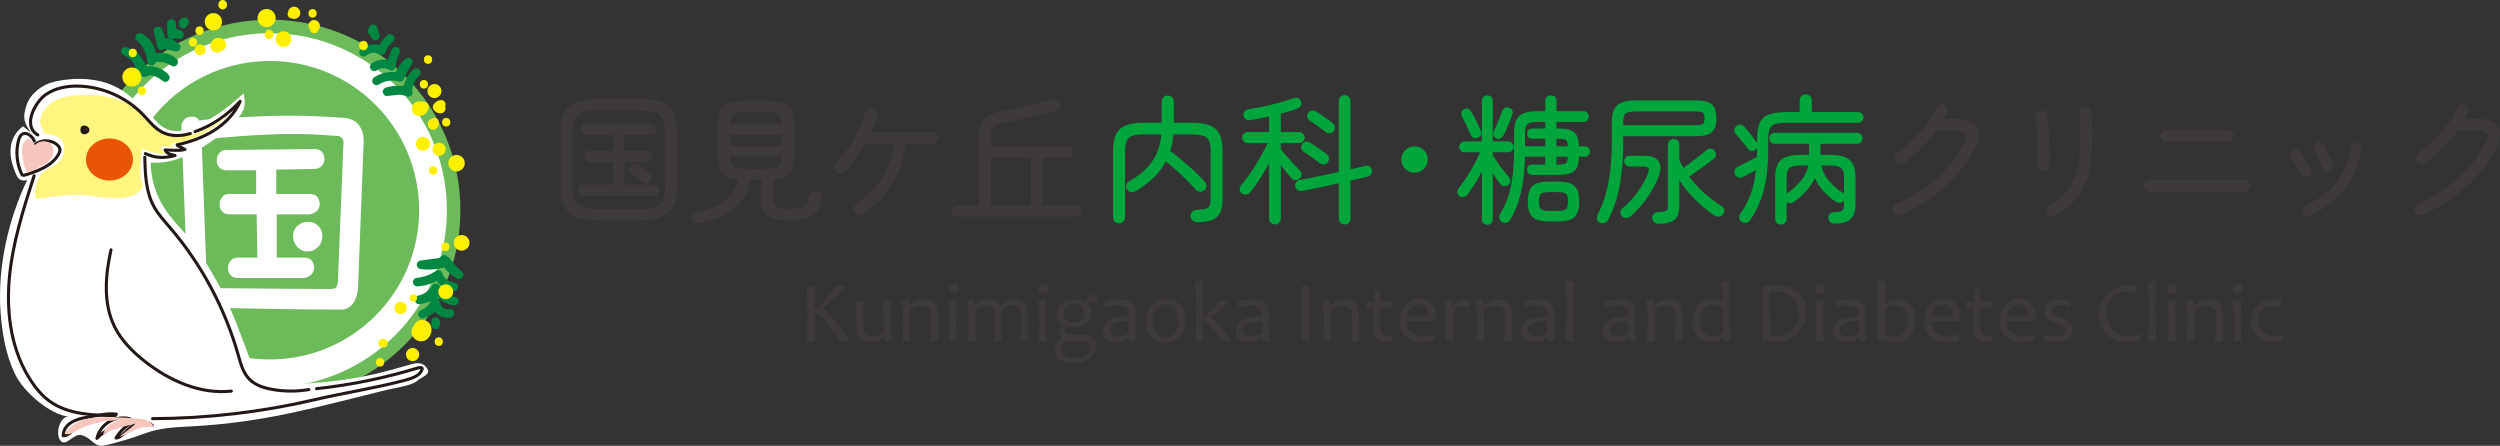 <?xml version="1.0" encoding="UTF-8"?><svg xmlns="http://www.w3.org/2000/svg" viewBox="0 0 283.138 50.487"><rect x="0" y="0" width="283.138" height="50.487" fill="#333333" stroke="none"/><g style="isolation:isolate;"><g id="a"><path d="M68.08,24.78c-.818,0-1.51-.054-2.074-.163-.565-.109-1.018-.306-1.359-.591-.342-.285-.591-.684-.746-1.196-.155-.513-.233-1.173-.233-1.981v-5.531c0-.808.078-1.471.233-1.989.155-.518.404-.919.746-1.204.342-.285.795-.482,1.359-.59.564-.109,1.256-.163,2.074-.163h4.009c.818,0,1.51.054,2.074.163.564.109,1.018.306,1.36.59.342.285.59.686.746,1.204.155.518.233,1.181.233,1.989v5.531c0,.808-.078,1.468-.233,1.981-.155.513-.404.912-.746,1.196-.342.285-.795.482-1.36.591-.565.109-1.256.163-2.074.163h-4.009ZM68.08,23.864h4.009c.86,0,1.538-.073,2.035-.218s.854-.435,1.072-.87.326-1.077.326-1.927v-5.531c0-.859-.109-1.504-.326-1.934s-.575-.72-1.072-.87c-.497-.15-1.176-.225-2.035-.225h-4.009c-.849,0-1.525.075-2.028.225-.502.15-.862.44-1.08.87s-.326,1.075-.326,1.934v5.531c0,.849.109,1.492.326,1.927s.577.725,1.08.87,1.178.218,2.028.218ZM66.06,22.015c-.135,0-.241-.047-.319-.14-.078-.093-.116-.202-.116-.326,0-.114.039-.218.116-.311.078-.093.184-.14.319-.14h3.511v-2.921h-2.735c-.135,0-.243-.047-.326-.14-.083-.093-.124-.197-.124-.311,0-.124.041-.233.124-.326.083-.093.191-.14.326-.14h2.735v-2.175h-3.185c-.135,0-.243-.047-.326-.14-.083-.093-.124-.197-.124-.311,0-.124.041-.233.124-.326.083-.093.191-.14.326-.14h7.349c.135,0,.241.047.318.14.078.093.117.202.117.326,0,.114-.039.218-.117.311-.078.093-.184.14-.318.14h-3.185v2.175h2.719c.124,0,.228.047.311.14.083.093.124.202.124.326,0,.114-.041.218-.124.311-.083.093-.187.14-.311.14h-2.719v2.921h3.527c.135,0,.243.047.326.14.083.093.124.197.124.311,0,.124-.042.233-.124.326-.083.093-.192.14-.326.14h-8.017ZM72.881,20.508c-.083-.083-.207-.189-.373-.319-.166-.129-.331-.259-.497-.388s-.295-.225-.388-.288c-.083-.072-.127-.168-.132-.287s.028-.22.101-.303c.083-.083.186-.129.311-.14.124-.01.233.021.326.093.103.073.236.171.396.295.16.124.321.249.482.373.16.124.282.223.365.295.093.083.142.184.148.303.005.119-.034.226-.117.319-.073.083-.174.132-.303.148-.13.015-.236-.018-.318-.101Z" style="fill:#3e3a39; stroke:#3e3a39; stroke-linecap:round; stroke-linejoin:round; stroke-width:.349px;"/><path d="M79.081,25.076c-.352.052-.559-.062-.621-.342-.031-.135-.008-.256.07-.365.078-.109.184-.168.318-.179,1.388-.207,2.52-.647,3.395-1.321.875-.673,1.396-1.569,1.562-2.688-.611-.052-1.085-.171-1.422-.357s-.57-.469-.699-.847c-.13-.378-.194-.878-.194-1.499v-3.17c0-.725.088-1.284.264-1.678.176-.394.502-.668.979-.824.476-.155,1.155-.233,2.035-.233h1.709c.891,0,1.569.078,2.035.233.466.155.787.43.963.824.176.394.264.953.264,1.678v3.17c0,.621-.065,1.124-.194,1.507-.13.383-.363.666-.699.847-.337.181-.816.298-1.437.35v2.377c0,.321.06.575.179.761.119.186.334.318.645.396s.746.117,1.305.117c.767,0,1.313-.111,1.639-.334.326-.223.541-.634.645-1.235.021-.145.096-.256.225-.334.129-.078.272-.096.427-.054.145.041.248.119.311.233.062.114.083.248.062.404-.135.881-.469,1.484-1.002,1.81s-1.308.489-2.323.489c-1.15,0-1.958-.161-2.424-.482-.466-.321-.699-.886-.699-1.694v-2.424h-1.6c-.135,1.285-.694,2.346-1.678,3.185-.984.839-2.331,1.398-4.04,1.678ZM82.514,14.184h6.2c0-.476-.057-.834-.171-1.072-.114-.238-.329-.401-.645-.489-.316-.088-.79-.132-1.422-.132h-1.709c-.621,0-1.093.044-1.414.132-.321.088-.539.251-.652.489-.114.238-.176.596-.187,1.072ZM82.514,16.717h6.2v-1.678h-6.2v1.678ZM84.767,19.296h1.709c.632,0,1.106-.044,1.422-.132.316-.088.531-.256.645-.505.114-.249.171-.611.171-1.088h-6.2c.01.477.073.839.187,1.088.114.248.331.417.652.505.321.088.792.132,1.414.132Z" style="fill:#3e3a39; stroke:#3e3a39; stroke-linecap:round; stroke-linejoin:round; stroke-width:.349px;"/><path d="M97.632,24.097c-.114.072-.238.096-.373.07-.135-.026-.243-.096-.326-.21-.073-.114-.093-.238-.062-.373.031-.134.098-.238.202-.311,1.233-.818,2.222-1.839,2.968-3.061.746-1.222,1.217-2.589,1.414-4.102h-3.62c-.321.591-.684,1.165-1.088,1.725-.404.559-.834,1.067-1.29,1.523-.104.104-.223.153-.357.148-.135-.005-.254-.054-.357-.148-.093-.103-.14-.223-.14-.357s.052-.254.155-.357c.394-.394.772-.837,1.134-1.329.363-.492.697-1.005,1.002-1.538.305-.534.569-1.057.792-1.569.223-.513.386-.976.489-1.391.041-.145.122-.251.241-.318s.246-.085.381-.055c.134.042.238.119.311.233.072.114.088.238.047.373-.186.632-.456,1.326-.808,2.082h7.271c.145,0,.264.047.357.14s.14.207.14.342-.047.251-.14.35c-.093.099-.212.148-.357.148h-3.185c-.207,1.689-.72,3.219-1.538,4.591-.818,1.373-1.906,2.504-3.263,3.395Z" style="fill:#3e3a39; stroke:#3e3a39; stroke-linecap:round; stroke-linejoin:round; stroke-width:.349px;"/><path d="M108.431,24.377c-.135,0-.246-.044-.334-.132-.088-.088-.132-.2-.132-.334s.044-.246.132-.334c.088-.088.199-.132.334-.132h2.626v-7.675c0-.715.078-1.269.233-1.663.155-.393.435-.694.839-.901.404-.207.979-.378,1.725-.513.549-.103,1.14-.225,1.772-.365.631-.14,1.248-.288,1.849-.443.601-.155,1.124-.306,1.569-.451.393-.135.653-.057.777.233.073.135.078.272.016.412-.062.14-.166.231-.311.272-.829.259-1.727.497-2.696.715-.969.218-1.909.404-2.82.559-.549.093-.966.215-1.251.365-.285.15-.477.363-.575.637-.099.275-.148.655-.148,1.142v.979h8.794c.135,0,.249.047.342.14s.14.207.14.342-.047.248-.14.342-.207.14-.342.14h-2.905v5.733h3.915c.135,0,.246.044.334.132.088.088.132.2.132.334s-.044.246-.132.334c-.088.088-.2.132-.334.132h-13.409ZM112.036,23.444h4.894v-5.733h-4.894v5.733Z" style="fill:#3e3a39; stroke:#3e3a39; stroke-linecap:round; stroke-linejoin:round; stroke-width:.349px;"/><path d="M126.734,25.122c-.135,0-.251-.049-.35-.148-.098-.099-.148-.22-.148-.365v-7.458c0-.787.106-1.403.318-1.849.212-.445.562-.761,1.049-.948.487-.187,1.139-.28,1.958-.28h2.175v-2.564c0-.155.052-.28.155-.373.103-.093.223-.14.357-.14.145,0,.267.047.365.14s.148.218.148.373v2.564h2.206c.818,0,1.471.093,1.958.28.487.186.836.502,1.049.948.212.446.318,1.062.318,1.849v5.329c0,.632-.083,1.132-.248,1.499-.166.368-.446.627-.839.777-.394.15-.943.225-1.647.225-.135,0-.256-.047-.365-.14-.109-.093-.169-.218-.179-.373-.01-.145.039-.269.148-.373.109-.104.23-.155.365-.155.497-.02.872-.07,1.127-.148.254-.078.422-.225.505-.443.083-.218.124-.533.124-.948v-5.252c0-.559-.07-.992-.21-1.298-.14-.305-.378-.515-.715-.629-.337-.114-.8-.171-1.391-.171h-2.237c-.021.383-.065.751-.132,1.103-.068.352-.158.689-.272,1.01.311.218.65.477,1.018.777.368.301.738.614,1.111.94.373.326.722.647,1.049.963.326.316.598.598.816.847.103.104.15.225.14.365-.01.14-.073.262-.186.365-.104.093-.228.135-.373.124-.145-.01-.259-.067-.342-.171-.28-.331-.627-.702-1.041-1.111-.414-.409-.844-.813-1.29-1.212-.446-.399-.865-.743-1.258-1.033-.352.725-.819,1.373-1.398,1.942-.58.57-1.248,1.077-2.004,1.523-.135.073-.275.106-.42.101-.145-.005-.259-.075-.342-.21-.083-.114-.109-.241-.078-.381.031-.14.114-.246.248-.318,1.108-.601,1.986-1.354,2.634-2.261.647-.906,1.018-2.027,1.111-3.364h-2.16c-.58,0-1.041.057-1.383.171-.342.114-.583.324-.722.629-.14.306-.21.738-.21,1.298v7.458c0,.145-.049.267-.148.365-.099.098-.22.148-.365.148Z" style="fill:#00a63c; stroke:#00a63c; stroke-linecap:round; stroke-linejoin:round; stroke-width:.349px;"/><path d="M144.401,25.247c-.135,0-.251-.047-.35-.14-.099-.093-.148-.207-.148-.342v-7.008c-.352.705-.746,1.409-1.181,2.113-.435.705-.86,1.305-1.274,1.802-.083.104-.194.166-.334.186-.14.021-.267-.01-.381-.093-.104-.083-.158-.189-.163-.318-.005-.129.034-.246.117-.35.259-.29.536-.639.831-1.049.295-.409.585-.849.87-1.321.285-.471.554-.937.808-1.398.254-.461.469-.893.645-1.297h-2.548c-.114,0-.215-.044-.303-.132-.088-.088-.132-.194-.132-.319s.044-.23.132-.318c.088-.088.189-.132.303-.132h2.61v-2.16c-.798.187-1.559.337-2.284.451-.352.042-.554-.078-.606-.357-.021-.134.005-.251.078-.349s.192-.158.357-.179c.507-.072,1.08-.176,1.717-.311.637-.134,1.256-.285,1.857-.451.601-.165,1.108-.326,1.523-.482.145-.062.277-.07.396-.023s.2.137.241.272c.052.135.047.254-.015.357-.062.104-.161.181-.295.233-.27.104-.575.205-.917.303-.342.099-.699.194-1.072.288v2.408h2.253c.124,0,.23.044.318.132.088.088.132.194.132.318s-.044.231-.132.319-.194.132-.318.132h-2.253v.948c.197.238.435.518.715.839.28.321.557.629.832.925.274.295.494.521.66.676.093.083.142.186.148.311.005.124-.034.233-.117.326-.083.104-.197.161-.341.171-.145.01-.264-.036-.357-.14-.197-.207-.435-.487-.715-.839-.28-.352-.554-.704-.823-1.057v6.572c0,.135-.046.249-.14.342s-.207.14-.342.14ZM152.294,25.247c-.135,0-.251-.047-.35-.14-.099-.093-.148-.207-.148-.342v-4.226c-.756.166-1.523.332-2.3.497-.777.166-1.455.306-2.035.419-.145.021-.275,0-.388-.062-.114-.062-.186-.171-.218-.326-.02-.134.01-.251.094-.35.083-.098.196-.158.341-.179.363-.062.79-.142,1.282-.241.492-.098,1.017-.207,1.577-.326.559-.119,1.108-.236,1.647-.35v-8.173c0-.145.049-.264.148-.357.098-.093.215-.14.35-.14s.249.047.342.14.14.212.14.357v7.955c.373-.083.72-.163,1.041-.241.321-.078.596-.148.823-.21.135-.031.254-.016.357.047.104.062.171.155.202.28.031.145.01.267-.062.365-.073.099-.176.163-.311.194-.259.062-.565.135-.917.217-.352.083-.73.171-1.134.264v4.444c0,.135-.046.249-.14.342s-.207.14-.342.14ZM149.559,18.332c-.228-.186-.521-.406-.878-.66-.357-.254-.676-.469-.956-.645-.104-.062-.163-.155-.179-.28-.015-.124.013-.238.085-.342.083-.114.189-.176.319-.186.129-.01.246.021.35.093.186.114.399.251.637.412.238.161.469.321.692.482.222.161.406.303.551.427.104.083.158.186.163.311.005.124-.039.243-.132.357-.072.093-.171.143-.295.148-.124.005-.244-.033-.357-.117ZM150.227,14.805c-.228-.186-.521-.406-.878-.66-.357-.254-.671-.469-.94-.645-.104-.062-.166-.155-.186-.28-.021-.124.01-.238.093-.342.083-.114.186-.176.311-.186.125-.01.244.021.358.093.186.114.396.251.629.412.233.161.461.321.683.482.223.161.406.303.552.427.103.083.158.186.163.311.005.124-.039.243-.132.357-.073.093-.171.143-.295.148-.125.005-.244-.033-.357-.116Z" style="fill:#00a63c; stroke:#00a63c; stroke-linecap:round; stroke-linejoin:round; stroke-width:.349px;"/><path d="M160.203,19.389c-.363,0-.673-.129-.932-.388-.259-.259-.388-.57-.388-.932s.13-.673.388-.932c.259-.259.57-.388.932-.388s.673.13.932.388.389.57.389.932-.13.673-.389.932c-.259.259-.57.388-.932.388Z" style="fill:#00a63c; stroke:#00a63c; stroke-linecap:round; stroke-linejoin:round; stroke-width:.349px;"/><path d="M168.454,25.293c-.125,0-.231-.042-.319-.124-.088-.083-.132-.192-.132-.326v-6.153c-.29.611-.613,1.207-.971,1.787-.358.58-.687,1.072-.987,1.476-.072.104-.173.166-.303.187s-.251-.005-.365-.078c-.104-.072-.158-.168-.163-.288-.005-.119.028-.225.101-.318.269-.321.567-.73.893-1.228.326-.497.64-1.025.94-1.585.3-.559.549-1.082.746-1.569h-2.02c-.124,0-.228-.044-.311-.132-.083-.088-.125-.194-.125-.318,0-.114.041-.215.125-.303.083-.088.186-.132.311-.132h2.129v-4.77c0-.134.044-.243.132-.326.088-.083.194-.124.319-.124.114,0,.215.042.303.124.088.083.132.192.132.326v4.77h1.911c.124,0,.228.044.311.132.083.088.124.189.124.303,0,.124-.041.231-.124.318-.083.088-.187.132-.311.132h-1.911v.559c.155.238.339.515.552.831.212.316.437.627.676.932s.456.572.653.8c.083.093.119.202.109.326-.01.124-.067.223-.171.295s-.217.104-.342.093c-.124-.01-.228-.067-.311-.171-.394-.507-.782-1.098-1.166-1.771v5.873c0,.134-.044.243-.132.326-.088.083-.189.124-.303.124ZM167.304,15.442c-.114.052-.226.057-.334.016s-.189-.119-.241-.233c-.073-.186-.169-.409-.287-.668-.119-.259-.244-.523-.373-.792-.13-.269-.251-.502-.366-.699-.052-.114-.057-.225-.015-.334.041-.109.114-.184.218-.225.114-.052.222-.057.326-.016.104.042.187.119.249.233.114.186.241.419.381.699.14.28.272.552.396.816s.218.484.28.66c.093.259.015.44-.233.544ZM169.51,15.505c-.104-.052-.174-.13-.21-.233-.036-.103-.029-.207.023-.311.104-.207.218-.451.342-.73.125-.28.243-.564.357-.855.114-.29.207-.544.28-.761.041-.114.117-.197.226-.248s.22-.057.334-.016c.114.042.196.111.249.21.051.099.057.205.015.318-.083.228-.184.495-.303.8-.119.306-.243.604-.373.893-.13.29-.251.539-.365.746-.052.104-.132.174-.241.21-.109.036-.22.029-.334-.023ZM170.193,24.998c-.114-.062-.184-.161-.21-.295-.026-.135-.008-.254.054-.358.414-.673.738-1.383.971-2.129.233-.746.399-1.572.497-2.478.098-.906.148-1.939.148-3.1v-1.569c0-.58.075-1.038.225-1.375s.404-.575.762-.715c.357-.14.842-.21,1.453-.21h1.088v-1.352c0-.134.044-.243.132-.326.088-.083.2-.124.334-.124.124,0,.233.042.326.124.093.083.14.192.14.326v1.352h3.232c.124,0,.225.044.303.132s.116.189.116.303-.039.215-.116.303c-.078.088-.179.132-.303.132h-3.247v1.088h.28c.601,0,1.064.057,1.391.171.326.114.554.316.684.606.129.29.194.699.194,1.227v.016h.854c.114,0,.21.039.288.116.078.078.116.174.116.288s-.039.212-.116.295c-.078.083-.174.124-.288.124h-.854v.062c0,.518-.065.925-.194,1.22-.13.295-.357.5-.684.614-.326.114-.79.171-1.391.171h-2.828c-.29,0-.435-.14-.435-.419,0-.269.145-.404.435-.404h1.632v-1.243h-2.641c-.021,1.025-.088,1.96-.202,2.805-.114.844-.287,1.626-.52,2.346-.233.72-.546,1.416-.94,2.09-.073.114-.174.192-.303.233-.13.041-.256.026-.381-.047ZM172.54,16.748h2.641v-1.212h-1.632c-.28,0-.42-.134-.42-.404s.14-.404.42-.404h1.632v-1.088h-1.072c-.611,0-1.026.093-1.243.28-.217.186-.326.565-.326,1.134v1.694ZM175.492,24.905c-.58,0-1.036-.062-1.367-.186-.332-.124-.567-.337-.707-.637-.14-.3-.21-.72-.21-1.258s.07-.958.21-1.258c.14-.301.375-.513.707-.637.331-.124.787-.186,1.367-.186h.901c.58,0,1.036.062,1.368.186.331.124.567.337.707.637.14.301.21.72.21,1.258s-.07.958-.21,1.258c-.14.301-.376.513-.707.637-.332.124-.787.186-1.368.186h-.901ZM175.539,24.066h.808c.559,0,.935-.08,1.127-.241.191-.16.287-.495.287-1.002,0-.518-.096-.854-.287-1.01-.192-.155-.567-.233-1.127-.233h-.808c-.56,0-.935.078-1.127.233-.192.155-.287.492-.287,1.01,0,.508.095.842.287,1.002.191.16.567.241,1.127.241ZM176.098,16.748h1.647c0-.352-.036-.614-.109-.785-.072-.171-.205-.285-.396-.342-.192-.057-.479-.085-.862-.085h-.28v1.212ZM176.098,18.814h.28c.383,0,.671-.028.862-.085.191-.057.324-.171.396-.342.073-.171.109-.432.109-.785v-.031h-1.647v1.243Z" style="fill:#00a63c; stroke:#00a63c; stroke-linecap:round; stroke-linejoin:round; stroke-width:.349px;"/><path d="M181.257,25.06c-.114-.062-.186-.155-.218-.28-.031-.124-.015-.248.047-.373.58-1.119.997-2.359,1.251-3.721.254-1.362.381-2.851.381-4.467v-2.362c0-.58.08-1.038.241-1.375.16-.336.427-.577.8-.722.373-.145.88-.218,1.523-.218h6.665c.58,0,1.033.054,1.36.163.326.109.559.298.699.567.14.27.21.648.21,1.134,0,.477-.07.849-.21,1.119-.14.27-.373.459-.699.567-.326.109-.78.163-1.36.163h-8.281v.963c0,1.595-.122,3.118-.365,4.568-.244,1.45-.687,2.797-1.328,4.04-.062.124-.163.21-.303.256-.14.047-.277.039-.411-.023ZM183.665,14.355h8.281c.508,0,.847-.06,1.018-.179s.256-.376.256-.769c0-.404-.085-.665-.256-.785-.171-.119-.505-.179-1.002-.179h-6.666c-.642,0-1.075.093-1.297.28-.223.186-.334.544-.334,1.072v.559ZM183.82,24.377c-.093-.104-.135-.218-.125-.342.01-.124.067-.228.171-.311.684-.569,1.282-1.217,1.794-1.942.513-.725.899-1.429,1.158-2.113.114-.311.121-.552.023-.723-.099-.171-.345-.256-.738-.256h-1.554c-.135,0-.241-.041-.319-.124-.078-.083-.116-.186-.116-.311,0-.114.039-.215.116-.303.078-.088.184-.132.319-.132h1.74c.673,0,1.137.176,1.39.528s.272.834.055,1.445c-.29.808-.717,1.621-1.282,2.439-.565.818-1.199,1.533-1.903,2.144-.104.083-.223.129-.357.14-.135.01-.259-.036-.373-.14ZM187.798,25.169c-.135,0-.249-.044-.342-.132-.093-.088-.145-.2-.155-.334-.01-.135.028-.251.116-.35.088-.099.2-.153.334-.163.383-.01.668-.042.855-.093.186-.052.311-.145.373-.28.062-.134.093-.321.093-.559v-6.868c0-.145.047-.262.14-.35s.207-.132.341-.132.246.044.334.132.132.205.132.35v1.787c.176.383.373.746.59,1.088.259-.187.562-.409.909-.668.347-.259.689-.52,1.025-.784s.608-.489.816-.676c.104-.093.223-.137.358-.132.134.005.243.055.326.148.083.104.125.218.125.342s-.052.233-.155.326c-.249.207-.551.44-.909.699s-.717.515-1.08.769c-.362.254-.683.479-.963.676.518.715,1.103,1.367,1.756,1.958.653.59,1.342,1.108,2.067,1.554.114.073.184.171.21.295.026.124-.003.249-.085.373-.083.124-.2.194-.35.21-.15.015-.287-.018-.412-.101-.787-.538-1.554-1.186-2.3-1.942-.746-.756-1.388-1.59-1.926-2.501v3.511c0,.663-.155,1.137-.466,1.422-.311.285-.896.427-1.755.427Z" style="fill:#00a63c; stroke:#00a63c; stroke-linecap:round; stroke-linejoin:round; stroke-width:.349px;"/><path d="M198.674,16.856c-.114.073-.228.091-.342.054-.114-.036-.207-.106-.28-.21-.166-.249-.386-.536-.661-.862s-.515-.608-.722-.847c-.083-.103-.106-.212-.07-.326.036-.114.101-.207.195-.28.114-.083.23-.111.35-.085.119.026.22.091.303.194.197.238.432.526.707.862.274.337.495.629.66.878.083.104.109.215.078.334-.031.119-.104.215-.217.287ZM197.338,24.983c-.114-.083-.179-.189-.194-.318-.016-.13.013-.246.085-.35.497-.663.903-1.43,1.219-2.3.316-.87.526-1.901.629-3.092-.28.166-.582.339-.909.521-.326.181-.609.329-.847.443-.125.073-.254.085-.389.039-.135-.047-.233-.142-.295-.287-.052-.135-.049-.259.008-.373.057-.114.153-.197.287-.249l.684-.342c.269-.134.541-.274.816-.419s.51-.264.707-.357c.01-.155.018-.313.023-.474.005-.16.008-.324.008-.489v-1.134c0-.766.093-1.362.28-1.787.186-.425.515-.722.987-.893.471-.171,1.127-.256,1.965-.256h1.6v-1.507c0-.145.052-.264.155-.357.103-.093.223-.14.357-.14.145,0,.266.047.365.14.098.093.148.212.148.357v1.507h5.392c.135,0,.243.041.326.124s.125.186.125.311-.042.228-.125.311c-.083.083-.191.124-.326.124h-7.987c-.632,0-1.118.054-1.46.163-.342.109-.575.313-.699.614-.124.301-.186.73-.186,1.29v1.15c0,1.792-.174,3.328-.521,4.607-.347,1.28-.857,2.38-1.53,3.302-.073.114-.179.181-.319.202-.14.02-.267-.005-.381-.078ZM201.704,25.262c-.135,0-.249-.044-.342-.132-.093-.088-.14-.2-.14-.334v-4.692c0-.88.199-1.499.598-1.857.399-.358,1.111-.536,2.137-.536h1.103v-1.6h-4.071c-.135,0-.241-.044-.319-.132-.077-.088-.116-.194-.116-.318,0-.114.039-.218.116-.311.078-.093.184-.14.319-.14h9.338c.124,0,.228.047.311.14s.125.197.125.311c0,.124-.042.231-.125.318-.083.088-.186.132-.311.132h-4.32v1.6h1.212c.694,0,1.24.078,1.639.233.399.155.684.407.855.754.171.347.256.816.256,1.406v3.045c0,.425-.062.787-.187,1.088-.124.3-.349.528-.676.684-.326.155-.79.233-1.391.233-.135,0-.246-.044-.334-.132-.088-.088-.132-.2-.132-.334-.01-.135.028-.248.116-.342.088-.093.205-.14.35-.14.383-.01.666-.049.847-.116.181-.068.303-.179.365-.334.062-.155.093-.368.093-.637v-3.014c0-.58-.125-.981-.373-1.204-.249-.223-.72-.334-1.414-.334h-1.165c.124.756.432,1.424.924,2.004.492.58,1.033,1.052,1.624,1.414.104.062.166.158.186.288.021.13-.005.241-.077.334-.094.114-.207.176-.342.186-.135.01-.259-.02-.373-.093-.518-.331-1-.751-1.445-1.258-.446-.507-.787-1.082-1.025-1.725-.239.632-.581,1.202-1.026,1.709-.446.508-.927.943-1.445,1.305-.114.073-.239.109-.373.109s-.243-.057-.326-.171c-.073-.103-.101-.215-.085-.334.015-.119.075-.21.179-.272.601-.404,1.144-.896,1.631-1.476.487-.58.792-1.253.917-2.02h-1.057c-.694,0-1.166.111-1.414.334-.249.223-.373.624-.373,1.204v4.692c0,.134-.046.246-.14.334-.093.088-.202.132-.326.132Z" style="fill:#00a63c; stroke:#00a63c; stroke-linecap:round; stroke-linejoin:round; stroke-width:.349px;"/><path d="M215.253,24.159c-.135.052-.267.054-.396.008s-.22-.137-.272-.272c-.052-.124-.052-.251,0-.381s.14-.22.264-.272c1.802-.787,3.356-1.771,4.661-2.952,1.305-1.181,2.346-2.538,3.123-4.071.259-.507.303-.901.132-1.181s-.562-.419-1.173-.419h-2.377c-.507.684-1.082,1.354-1.724,2.012-.642.658-1.29,1.215-1.942,1.67-.114.073-.238.098-.373.078-.135-.021-.244-.088-.326-.202-.073-.114-.099-.241-.078-.381.021-.14.088-.246.202-.318.631-.435,1.238-.942,1.818-1.523s1.101-1.189,1.562-1.826c.461-.637.826-1.251,1.095-1.841.052-.135.142-.225.272-.272s.261-.044.396.008c.124.062.21.158.256.287.046.13.044.256-.008.381-.145.301-.311.616-.497.948h1.724c1.057,0,1.759.275,2.105.824.347.549.287,1.285-.179,2.206-.808,1.595-1.914,3.035-3.317,4.32-1.404,1.284-3.053,2.341-4.949,3.17Z" style="fill:#3e3a39; stroke:#3e3a39; stroke-linecap:round; stroke-linejoin:round; stroke-width:.349px;"/><path d="M231.412,19.14c-.135-.01-.246-.067-.334-.171-.088-.103-.127-.223-.117-.357.021-.311.026-.712.016-1.204-.01-.492-.029-1.007-.055-1.546-.026-.539-.06-1.038-.101-1.499-.042-.461-.088-.816-.14-1.064-.021-.135.005-.259.078-.373.072-.114.176-.181.311-.202.145-.031.277-.01.396.062.119.073.184.181.194.326.052.321.099.728.14,1.22.041.492.078,1.013.109,1.561.031.549.052,1.072.062,1.569.01.497.005.901-.015,1.212-.01.155-.068.275-.171.357-.104.083-.228.119-.373.109ZM232.624,24.314c-.124.072-.254.088-.388.047-.135-.042-.233-.124-.296-.249-.072-.114-.088-.238-.046-.373s.124-.238.249-.311c.683-.373,1.258-.792,1.724-1.259.466-.466.839-1.01,1.119-1.631s.484-1.346.614-2.175c.129-.829.194-1.792.194-2.89,0-.456-.008-.922-.023-1.398-.015-.476-.05-.891-.101-1.243-.021-.145.013-.272.101-.381.088-.109.199-.168.334-.179.134-.02.256.01.365.093.109.083.173.192.194.326.031.238.057.523.078.854.02.332.033.668.039,1.01.005.342.008.647.008.917,0,1.544-.13,2.861-.388,3.954-.259,1.093-.692,2.03-1.298,2.812-.606.782-1.432,1.474-2.478,2.074Z" style="fill:#3e3a39; stroke:#3e3a39; stroke-linecap:round; stroke-linejoin:round; stroke-width:.349px;"/><path d="M243.469,21.533c-.135,0-.251-.049-.35-.148-.099-.098-.148-.215-.148-.35,0-.145.049-.264.148-.357.098-.093.215-.14.35-.14h10.705c.135,0,.251.047.35.14.098.093.148.212.148.357,0,.135-.05.251-.148.35-.099.098-.215.148-.35.148h-10.705ZM245.365,15.893c-.135,0-.251-.052-.35-.155-.098-.103-.147-.223-.147-.357s.049-.251.147-.35c.099-.098.215-.148.35-.148h6.915c.145,0,.266.049.365.148.098.098.147.215.147.35s-.049.254-.147.357c-.099.104-.221.155-.365.155h-6.915Z" style="fill:#3e3a39; stroke:#3e3a39; stroke-linecap:round; stroke-linejoin:round; stroke-width:.349px;"/><path d="M261.307,19.871c-.104.042-.215.042-.334,0-.119-.041-.205-.119-.256-.233-.155-.352-.326-.702-.513-1.049-.186-.347-.368-.645-.544-.893-.073-.103-.101-.215-.085-.334s.075-.215.179-.288c.104-.072.215-.098.334-.078.119.021.215.083.287.186.197.28.401.616.614,1.01.212.394.396.756.551,1.088.052.114.055.228.008.342-.046.114-.127.197-.241.248ZM261.493,24.314c-.104.052-.215.057-.334.015-.119-.042-.205-.119-.256-.233-.052-.114-.057-.228-.015-.342.041-.114.114-.197.217-.249,1.098-.528,2.005-1.108,2.719-1.74.715-.632,1.279-1.36,1.694-2.183.414-.824.715-1.779.901-2.867.021-.114.083-.207.187-.28.103-.073.212-.098.326-.078.125.021.22.08.288.179.067.099.09.21.07.334-.197,1.171-.531,2.212-1.002,3.123-.471.912-1.101,1.72-1.888,2.424-.787.704-1.756,1.336-2.906,1.896ZM263.715,19.249c-.114.042-.226.034-.334-.023-.109-.057-.184-.142-.225-.256-.135-.363-.282-.725-.443-1.088-.161-.362-.314-.673-.459-.932-.052-.114-.065-.23-.039-.35.026-.119.09-.21.194-.272.114-.062.231-.08.35-.054.119.026.205.096.256.21.165.29.344.65.536,1.08.191.43.339.806.443,1.127.041.114.034.225-.023.334-.057.109-.143.184-.256.225Z" style="fill:#3e3a39; stroke:#3e3a39; stroke-linecap:round; stroke-linejoin:round; stroke-width:.349px;"/><path d="M274.297,24.159c-.135.052-.267.054-.396.008s-.22-.137-.272-.272c-.052-.124-.052-.251,0-.381s.14-.22.264-.272c1.802-.787,3.356-1.771,4.661-2.952,1.305-1.181,2.346-2.538,3.123-4.071.259-.507.303-.901.132-1.181s-.562-.419-1.173-.419h-2.377c-.507.684-1.082,1.354-1.724,2.012-.642.658-1.29,1.215-1.942,1.67-.114.073-.238.098-.373.078-.135-.021-.244-.088-.326-.202-.073-.114-.099-.241-.078-.381.021-.14.088-.246.202-.318.631-.435,1.238-.942,1.818-1.523s1.101-1.189,1.562-1.826c.461-.637.826-1.251,1.095-1.841.052-.135.142-.225.272-.272s.261-.044.396.008c.124.062.21.158.256.287.046.13.044.256-.008.381-.145.301-.311.616-.497.948h1.724c1.057,0,1.759.275,2.105.824.347.549.287,1.285-.179,2.206-.808,1.595-1.914,3.035-3.317,4.32-1.404,1.284-3.053,2.341-4.949,3.17Z" style="fill:#3e3a39; stroke:#3e3a39; stroke-linecap:round; stroke-linejoin:round; stroke-width:.349px;"/><path d="M96.182,38.626h-1.05c0-.035-.182-.313-.546-.834-.421-.604-.807-1.102-1.155-1.495-.473-.533-.822-.8-1.049-.8h-.148c0,.747.016,1.79.048,3.129h-.901c.048-.99.072-2.083.072-3.277,0-1.124-.024-2.111-.072-2.961h.901c-.032.85-.048,1.712-.048,2.587h.11c.175,0,.614-.407,1.315-1.222.701-.814,1.052-1.27,1.052-1.366h.997c0,.096-.341.491-1.023,1.186-.682.695-1.189,1.162-1.521,1.402v.048c.367.14.979.774,1.835,1.902.789,1.038,1.184,1.605,1.184,1.701Z" style="fill:#3e3a39;"/><path d="M100.959,38.621l-.743.029c-.045-.179-.067-.326-.067-.441h-.048c-.425.358-.941.536-1.548.536-.553,0-.954-.133-1.205-.4-.251-.266-.376-.804-.376-1.612,0-.115.003-.286.01-.513s.01-.381.01-.465c0-.47-.027-1.022-.082-1.658l.891-.034c-.038.616-.058,1.144-.058,1.581,0,1.006.065,1.662.194,1.967.129.305.421.457.874.457.511,0,.933-.128,1.265-.383,0-1.776-.016-2.972-.048-3.589l.863-.034c-.026.601-.038,1.431-.038,2.492,0,.681.035,1.369.105,2.065Z" style="fill:#3e3a39;"/><path d="M106.235,38.626h-.872c.07-.84.105-1.757.105-2.751,0-.492-.1-.828-.299-1.008s-.485-.271-.855-.271c-.454,0-.872.165-1.255.494,0,1.089.006,2.268.019,3.536h-.872c.054-1.086.081-1.872.081-2.357,0-.748-.07-1.473-.211-2.175l.843-.12.091.584h.038c.473-.428.979-.642,1.519-.642.53,0,.941.117,1.231.352.291.235.436.652.436,1.253,0,.061-.003.181-.01.36-.006.179-.01.299-.01.359,0,.534.006,1.329.019,2.386Z" style="fill:#3e3a39;"/><path d="M108.357,38.626h-.867c.045-.639.067-1.369.067-2.19,0-.923-.056-1.698-.168-2.324l.958-.129c-.038.668-.057,1.486-.057,2.453,0,.767.022,1.496.067,2.19ZM108.558,32.636c0,.163-.053.304-.158.424-.105.12-.254.18-.446.18-.163,0-.29-.052-.381-.156-.091-.104-.136-.229-.136-.376,0-.16.054-.299.163-.417s.259-.177.451-.177c.156,0,.28.052.371.156.091.104.137.226.137.367Z" style="fill:#3e3a39;"/><path d="M115.645,35.852c0-.511-.089-.849-.266-1.014-.177-.164-.469-.247-.874-.247-.342,0-.695.168-1.059.503-.013.39-.019.771-.019,1.145,0,.534.01,1.329.029,2.386h-.872c.07-.91.105-1.835.105-2.774,0-.511-.089-.849-.266-1.014-.177-.164-.461-.247-.851-.247-.399,0-.773.168-1.121.503,0,1.013.006,2.19.019,3.531h-.872c.061-1.086.091-1.872.091-2.357,0-.738-.072-1.463-.215-2.175l.843-.12.086.58h.048c.415-.425.877-.637,1.385-.637.757,0,1.244.212,1.461.637h.053c.482-.425.958-.637,1.428-.637.537,0,.942.118,1.217.354.275.237.412.653.412,1.25,0,.061-.003.181-.01.36-.007.179-.01.299-.01.359,0,.534.006,1.329.019,2.386h-.872c.074-.837.11-1.762.11-2.774Z" style="fill:#3e3a39;"/><path d="M118.53,38.626h-.867c.045-.639.067-1.369.067-2.19,0-.923-.056-1.698-.168-2.324l.958-.129c-.038.668-.057,1.486-.057,2.453,0,.767.022,1.496.067,2.19ZM118.731,32.636c0,.163-.053.304-.158.424-.105.12-.254.18-.446.18-.163,0-.29-.052-.381-.156-.091-.104-.136-.229-.136-.376,0-.16.054-.299.163-.417s.259-.177.451-.177c.156,0,.28.052.371.156.091.104.137.226.137.367Z" style="fill:#3e3a39;"/><path d="M124.303,33.47l-.077.661c-.594,0-.922.096-.982.288v.048c.204.249.307.534.307.853,0,.498-.164.91-.491,1.234-.327.324-.833.486-1.516.486-.303,0-.545-.032-.724-.095-.157.112-.235.251-.235.417,0,.204.093.34.278.407.236.09.73.135,1.481.135,1.214,0,1.821.402,1.821,1.207,0,.575-.236,1.051-.709,1.428-.473.377-1.085.566-1.835.566-.77,0-1.318-.14-1.646-.419-.328-.28-.491-.616-.491-1.009,0-.358.081-.645.242-.862.161-.217.362-.351.601-.402v-.043c-.252-.121-.378-.355-.378-.7,0-.313.16-.588.479-.824v-.038c-.169-.083-.331-.224-.484-.421-.153-.198-.23-.444-.23-.738,0-.508.168-.922.503-1.241.336-.319.821-.479,1.457-.479.521,0,.93.094,1.227.283h.053c.102-.54.371-.81.805-.81.236,0,.418.024.546.072ZM123.446,39.436c0-.3-.109-.512-.328-.635-.219-.123-.63-.185-1.234-.185-.409,0-.783-.019-1.121-.058-.39.189-.584.465-.584.829,0,.779.511,1.169,1.533,1.169.533,0,.956-.104,1.267-.311s.467-.477.467-.81ZM122.78,35.516c0-.351-.111-.621-.333-.807-.222-.187-.504-.28-.846-.28-.323,0-.593.09-.81.271-.217.18-.326.437-.326.769,0,.348.111.613.333.795.222.182.507.273.855.273.319,0,.587-.089.803-.266.215-.177.323-.429.323-.755Z" style="fill:#3e3a39;"/><path d="M128.693,38.626l-.752.029c-.038-.156-.058-.305-.058-.446h-.048c-.393.358-.928.536-1.605.536-.367,0-.684-.108-.949-.323-.265-.215-.398-.523-.398-.922,0-.492.208-.887.623-1.186s1.187-.456,2.314-.472c.01-.077.014-.165.014-.264,0-.393-.105-.655-.314-.786-.209-.131-.526-.196-.951-.196-.502,0-.995.062-1.481.187l.082-.661c.479-.137,1.03-.206,1.653-.206.569,0,1.008.117,1.318.352s.465.635.465,1.2c0,.15-.007.422-.022.817-.014.394-.022.657-.022.788,0,.581.043,1.099.13,1.553ZM127.845,37.696c-.016-.486-.024-.922-.024-1.308-.601,0-1.057.045-1.37.134-.524.16-.786.465-.786.915,0,.435.307.652.92.652.527,0,.947-.131,1.26-.393Z" style="fill:#3e3a39;"/><path d="M134.284,36.211c0,.818-.235,1.456-.704,1.914-.47.458-1.022.687-1.658.687-.594,0-1.104-.203-1.531-.608-.426-.406-.64-.977-.64-1.716,0-.824.236-1.468.707-1.931.471-.463,1.025-.695,1.66-.695.594,0,1.104.205,1.528.616.425.411.637.988.637,1.732ZM133.456,36.379c0-.498-.125-.942-.376-1.33-.251-.388-.608-.582-1.071-.582-.46,0-.814.184-1.061.551s-.371.794-.371,1.279c0,.501.125.946.376,1.332s.609.58,1.076.58c.46,0,.813-.185,1.059-.553.246-.369.369-.795.369-1.277Z" style="fill:#3e3a39;"/><path d="M139.498,38.626h-1.126c0-.112-.31-.538-.93-1.279-.636-.763-1.035-1.145-1.198-1.145h-.034c0,.684.018,1.492.053,2.425h-.843c.042-1.169.062-2.36.062-3.575,0-1.236-.046-2.292-.139-3.167l.92-.048c-.035.69-.053,2.03-.053,4.02h.034c.105,0,.437-.269.994-.807.557-.538.836-.863.836-.975h1.059c0,.102-.251.367-.752.795-.47.399-.9.728-1.289.987v.039c.396.3.906.814,1.529,1.543.585.687.877,1.083.877,1.188Z" style="fill:#3e3a39;"/><path d="M143.782,38.626l-.752.029c-.039-.156-.058-.305-.058-.446h-.048c-.393.358-.928.536-1.605.536-.367,0-.684-.108-.949-.323s-.398-.523-.398-.922c0-.492.208-.887.623-1.186.415-.299,1.187-.456,2.314-.472.01-.077.015-.165.015-.264,0-.393-.105-.655-.314-.786s-.526-.196-.951-.196c-.501,0-.995.062-1.48.187l.081-.661c.479-.137,1.03-.206,1.653-.206.568,0,1.008.117,1.318.352.31.235.465.635.465,1.2,0,.15-.007.422-.022.817-.014.394-.021.657-.021.788,0,.581.043,1.099.129,1.553ZM142.934,37.696c-.016-.486-.024-.922-.024-1.308-.601,0-1.057.045-1.37.134-.524.16-.786.465-.786.915,0,.435.307.652.92.652.527,0,.947-.131,1.26-.393Z" style="fill:#3e3a39;"/><path d="M148.305,38.626h-.911c.048-1.035.072-2.127.072-3.277,0-1.131-.024-2.118-.072-2.961h.911c-.045.872-.067,1.859-.067,2.961,0,1.157.022,2.249.067,3.277Z" style="fill:#3e3a39;"/><path d="M153.896,38.626h-.872c.07-.84.105-1.757.105-2.751,0-.492-.1-.828-.3-1.008s-.485-.271-.855-.271c-.454,0-.872.165-1.256.494,0,1.089.006,2.268.02,3.536h-.872c.055-1.086.082-1.872.082-2.357,0-.748-.07-1.473-.211-2.175l.843-.12.091.584h.038c.473-.428.979-.642,1.519-.642.531,0,.941.117,1.232.352s.436.652.436,1.253c0,.061-.003.181-.01.36-.006.179-.01.299-.01.359,0,.534.006,1.329.019,2.386Z" style="fill:#3e3a39;"/><path d="M157.778,37.965l-.058.623c-.252.092-.49.139-.714.139-.575,0-.968-.146-1.179-.438-.21-.292-.316-.815-.316-1.569,0-.489.003-1.126.01-1.912-.179,0-.443.01-.791.029l.029-.695c.303.019.575.029.815.029,0-.192.016-.647.048-1.366l.752-.077c-.055.671-.081,1.152-.081,1.442.313,0,.773-.016,1.38-.048l-.034.714c-.575-.019-1.037-.029-1.385-.029-.006.482-.01,1.026-.01,1.629,0,.658.07,1.093.209,1.305.139.213.397.319.774.319.125,0,.308-.032.551-.095Z" style="fill:#3e3a39;"/><path d="M162.602,35.813c0,.134-.006.32-.019.556l-3.292.057c.032.466.212.857.541,1.172.329.315.765.472,1.308.472.486,0,.941-.059,1.366-.177l-.081.676c-.313.125-.765.187-1.356.187-.831,0-1.464-.227-1.9-.681s-.654-1.006-.654-1.658c0-.696.199-1.296.597-1.799.397-.503.932-.755,1.603-.755.616,0,1.085.182,1.406.546s.481.832.481,1.404ZM161.802,35.823c0-.897-.375-1.346-1.126-1.346-.767,0-1.219.466-1.356,1.399l2.482-.053Z" style="fill:#3e3a39;"/><path d="M166.604,34.074l-.215.762c-.249-.099-.481-.149-.695-.149-.601,0-.99.286-1.169.858,0,1.469.01,2.496.029,3.081h-.848c.051-1.012.076-1.799.076-2.357,0-.757-.075-1.482-.225-2.175l.838-.12c.061.351.091.586.091.704h.038c.345-.508.747-.762,1.208-.762.243,0,.533.053.872.158Z" style="fill:#3e3a39;"/><path d="M171.247,38.626h-.872c.07-.84.105-1.757.105-2.751,0-.492-.1-.828-.3-1.008s-.485-.271-.855-.271c-.454,0-.872.165-1.256.494,0,1.089.006,2.268.02,3.536h-.872c.055-1.086.082-1.872.082-2.357,0-.748-.07-1.473-.211-2.175l.843-.12.091.584h.038c.473-.428.979-.642,1.519-.642.531,0,.941.117,1.232.352s.436.652.436,1.253c0,.061-.003.181-.01.36-.006.179-.01.299-.01.359,0,.534.006,1.329.019,2.386Z" style="fill:#3e3a39;"/><path d="M176.101,38.626l-.752.029c-.039-.156-.058-.305-.058-.446h-.048c-.393.358-.928.536-1.605.536-.367,0-.684-.108-.949-.323s-.398-.523-.398-.922c0-.492.208-.887.623-1.186.415-.299,1.187-.456,2.314-.472.01-.077.015-.165.015-.264,0-.393-.105-.655-.314-.786s-.526-.196-.951-.196c-.501,0-.995.062-1.48.187l.081-.661c.479-.137,1.03-.206,1.653-.206.568,0,1.008.117,1.318.352.31.235.465.635.465,1.2,0,.15-.007.422-.022.817-.014.394-.021.657-.021.788,0,.581.043,1.099.129,1.553ZM175.253,37.696c-.016-.486-.024-.922-.024-1.308-.601,0-1.057.045-1.37.134-.524.16-.786.465-.786.915,0,.435.307.652.92.652.527,0,.947-.131,1.26-.393Z" style="fill:#3e3a39;"/><path d="M178.242,38.626h-.92c.057-1.054.086-2.245.086-3.575,0-1.29-.046-2.346-.139-3.167l.972-.048c-.06.869-.091,1.941-.091,3.215,0,1.313.03,2.504.091,3.575Z" style="fill:#3e3a39;"/><path d="M185.291,38.626l-.752.029c-.039-.156-.058-.305-.058-.446h-.048c-.393.358-.928.536-1.605.536-.367,0-.684-.108-.949-.323s-.398-.523-.398-.922c0-.492.208-.887.623-1.186.415-.299,1.187-.456,2.314-.472.01-.077.015-.165.015-.264,0-.393-.105-.655-.314-.786s-.526-.196-.951-.196c-.501,0-.995.062-1.48.187l.081-.661c.479-.137,1.03-.206,1.653-.206.568,0,1.008.117,1.318.352.31.235.465.635.465,1.2,0,.15-.007.422-.022.817-.014.394-.021.657-.021.788,0,.581.043,1.099.129,1.553ZM184.443,37.696c-.016-.486-.024-.922-.024-1.308-.601,0-1.057.045-1.37.134-.524.16-.786.465-.786.915,0,.435.307.652.92.652.527,0,.947-.131,1.26-.393Z" style="fill:#3e3a39;"/><path d="M190.566,38.626h-.872c.07-.84.105-1.757.105-2.751,0-.492-.1-.828-.3-1.008s-.485-.271-.855-.271c-.454,0-.872.165-1.256.494,0,1.089.006,2.268.02,3.536h-.872c.055-1.086.082-1.872.082-2.357,0-.748-.07-1.473-.211-2.175l.843-.12.091.584h.038c.473-.428.979-.642,1.519-.642.531,0,.941.117,1.232.352s.436.652.436,1.253c0,.061-.003.181-.01.36-.006.179-.01.299-.01.359,0,.534.006,1.329.019,2.386Z" style="fill:#3e3a39;"/><path d="M195.952,38.621l-.714.024c-.026-.137-.039-.283-.039-.436h-.052c-.336.364-.834.546-1.495.546-.607,0-1.09-.221-1.449-.662-.359-.441-.539-.972-.539-1.595,0-.706.2-1.315.599-1.826.399-.511.962-.767,1.687-.767.517,0,.888.105,1.112.316h.038c0-.792-.022-1.57-.067-2.334l.91-.033c-.061.811-.091,1.874-.091,3.186,0,1.336.034,2.528.1,3.579ZM195.18,37.677c0-.993-.027-1.95-.081-2.87-.259-.214-.581-.321-.968-.321-.54,0-.944.18-1.212.539s-.403.811-.403,1.354c0,.486.127.894.381,1.227.254.332.606.498,1.057.498.566,0,.974-.142,1.227-.426Z" style="fill:#3e3a39;"/><path d="M204.548,35.281c0,.907-.29,1.703-.869,2.386-.58.684-1.379,1.026-2.398,1.026-.332,0-.887-.023-1.663-.067.048-.99.072-2.083.072-3.277,0-1.124-.024-2.111-.072-2.961h.527c.128,0,.322-.005.585-.015.262-.01.434-.014.517-.014,1.128,0,1.959.277,2.496.831.536.554.805,1.251.805,2.091ZM203.714,35.497c0-.709-.226-1.302-.678-1.778-.452-.476-1.151-.714-2.096-.714-.134,0-.318.016-.551.048.025.744.039,1.509.039,2.295,0,.862.017,1.738.052,2.626.256.051.501.076.738.076.843,0,1.47-.25,1.88-.75s.616-1.101.616-1.804Z" style="fill:#3e3a39;"/><path d="M206.522,38.626h-.867c.045-.639.067-1.369.067-2.19,0-.923-.056-1.698-.168-2.324l.958-.129c-.039.668-.058,1.486-.058,2.453,0,.767.022,1.496.067,2.19ZM206.723,32.636c0,.163-.052.304-.158.424s-.254.18-.446.18c-.163,0-.29-.052-.381-.156-.091-.104-.137-.229-.137-.376,0-.16.055-.299.163-.417.108-.118.259-.177.45-.177.156,0,.281.052.371.156.091.104.136.226.136.367Z" style="fill:#3e3a39;"/><path d="M211.391,38.626l-.752.029c-.039-.156-.058-.305-.058-.446h-.048c-.393.358-.928.536-1.605.536-.367,0-.684-.108-.949-.323s-.398-.523-.398-.922c0-.492.208-.887.623-1.186.415-.299,1.187-.456,2.314-.472.01-.077.015-.165.015-.264,0-.393-.105-.655-.314-.786s-.526-.196-.951-.196c-.501,0-.995.062-1.48.187l.081-.661c.479-.137,1.03-.206,1.653-.206.568,0,1.008.117,1.318.352.31.235.465.635.465,1.2,0,.15-.007.422-.022.817-.014.394-.021.657-.021.788,0,.581.043,1.099.129,1.553ZM210.543,37.696c-.016-.486-.024-.922-.024-1.308-.601,0-1.057.045-1.37.134-.524.16-.786.465-.786.915,0,.435.307.652.92.652.527,0,.947-.131,1.26-.393Z" style="fill:#3e3a39;"/><path d="M216.954,36.163c0,.7-.2,1.307-.599,1.821s-.946.772-1.639.772c-.588,0-.987-.105-1.198-.316h-.039l-.12.187h-.704c.041-1.102.062-2.294.062-3.575,0-1.156-.053-2.212-.158-3.167l.949-.048c-.032.55-.048,1.42-.048,2.611h.039c.313-.361.81-.541,1.49-.541.591,0,1.066.221,1.426.661.359.441.539.973.539,1.596ZM216.101,36.278c0-.482-.126-.89-.378-1.222-.252-.332-.601-.498-1.045-.498-.575,0-.987.174-1.236.522,0,1.137.025,2.059.077,2.765.259.217.596.326,1.011.326.524,0,.917-.184,1.179-.551s.393-.815.393-1.342Z" style="fill:#3e3a39;"/><path d="M221.99,35.813c0,.134-.006.32-.019.556l-3.292.057c.032.466.212.857.541,1.172.329.315.765.472,1.308.472.486,0,.941-.059,1.366-.177l-.081.676c-.313.125-.765.187-1.356.187-.831,0-1.464-.227-1.9-.681s-.654-1.006-.654-1.658c0-.696.199-1.296.597-1.799.397-.503.932-.755,1.603-.755.616,0,1.085.182,1.406.546s.481.832.481,1.404ZM221.189,35.823c0-.897-.375-1.346-1.126-1.346-.767,0-1.219.466-1.356,1.399l2.482-.053Z" style="fill:#3e3a39;"/><path d="M225.723,37.965l-.058.623c-.252.092-.49.139-.714.139-.575,0-.968-.146-1.179-.438-.21-.292-.316-.815-.316-1.569,0-.489.003-1.126.01-1.912-.179,0-.443.01-.791.029l.029-.695c.303.019.575.029.815.029,0-.192.016-.647.048-1.366l.752-.077c-.055.671-.081,1.152-.081,1.442.313,0,.773-.016,1.38-.048l-.034.714c-.575-.019-1.037-.029-1.385-.029-.006.482-.01,1.026-.01,1.629,0,.658.07,1.093.209,1.305.139.213.397.319.774.319.125,0,.308-.032.551-.095Z" style="fill:#3e3a39;"/><path d="M230.547,35.813c0,.134-.006.32-.019.556l-3.292.057c.032.466.212.857.541,1.172.329.315.765.472,1.308.472.486,0,.941-.059,1.366-.177l-.081.676c-.313.125-.765.187-1.356.187-.831,0-1.464-.227-1.9-.681s-.654-1.006-.654-1.658c0-.696.199-1.296.597-1.799.397-.503.932-.755,1.603-.755.616,0,1.085.182,1.406.546s.481.832.481,1.404ZM229.747,35.823c0-.897-.375-1.346-1.126-1.346-.767,0-1.219.466-1.356,1.399l2.482-.053Z" style="fill:#3e3a39;"/><path d="M234.697,37.327c0,.933-.596,1.399-1.787,1.399-.527,0-1.019-.053-1.476-.158l.149-.705c.415.16.866.24,1.351.24.697,0,1.045-.198,1.045-.594,0-.191-.078-.344-.232-.457-.155-.114-.411-.241-.769-.381-.454-.179-.782-.351-.987-.517-.301-.246-.451-.543-.451-.892,0-.364.137-.676.412-.937.275-.26.693-.391,1.255-.391.549,0,.99.046,1.323.139l-.149.69c-.345-.137-.744-.206-1.198-.206-.613,0-.92.177-.92.532,0,.179.069.323.206.434.137.11.406.244.805.4.431.169.751.336.958.498.31.252.465.554.465.906Z" style="fill:#3e3a39;"/><path d="M242.387,37.864l-.062.714c-.393.118-.821.177-1.284.177-1.099,0-1.925-.301-2.477-.903-.553-.602-.829-1.338-.829-2.206,0-.911.308-1.696.925-2.355s1.446-.99,2.487-.99c.288,0,.591.043.911.129l-.134.762c-.367-.115-.695-.173-.982-.173-.773,0-1.359.24-1.759.719-.399.479-.599,1.065-.599,1.759,0,.706.23,1.311.69,1.816.46.505,1.095.757,1.907.757.31,0,.712-.069,1.208-.206Z" style="fill:#3e3a39;"/><path d="M244.208,38.626h-.92c.057-1.054.086-2.245.086-3.575,0-1.29-.046-2.346-.139-3.167l.972-.048c-.06.869-.091,1.941-.091,3.215,0,1.313.03,2.504.091,3.575Z" style="fill:#3e3a39;"/><path d="M246.398,38.626h-.867c.045-.639.067-1.369.067-2.19,0-.923-.056-1.698-.168-2.324l.958-.129c-.039.668-.058,1.486-.058,2.453,0,.767.022,1.496.067,2.19ZM246.599,32.636c0,.163-.052.304-.158.424s-.254.18-.446.18c-.163,0-.29-.052-.381-.156-.091-.104-.137-.229-.137-.376,0-.16.055-.299.163-.417.108-.118.259-.177.45-.177.156,0,.281.052.371.156.091.104.136.226.136.367Z" style="fill:#3e3a39;"/><path d="M251.727,38.626h-.872c.07-.84.105-1.757.105-2.751,0-.492-.1-.828-.3-1.008s-.485-.271-.855-.271c-.454,0-.872.165-1.256.494,0,1.089.006,2.268.02,3.536h-.872c.055-1.086.082-1.872.082-2.357,0-.748-.07-1.473-.211-2.175l.843-.12.091.584h.038c.473-.428.979-.642,1.519-.642.531,0,.941.117,1.232.352s.436.652.436,1.253c0,.061-.003.181-.01.36-.006.179-.01.299-.01.359,0,.534.006,1.329.019,2.386Z" style="fill:#3e3a39;"/><path d="M253.849,38.626h-.867c.045-.639.067-1.369.067-2.19,0-.923-.056-1.698-.168-2.324l.958-.129c-.039.668-.058,1.486-.058,2.453,0,.767.022,1.496.067,2.19ZM254.05,32.636c0,.163-.052.304-.158.424s-.254.18-.446.18c-.163,0-.29-.052-.381-.156-.091-.104-.137-.229-.137-.376,0-.16.055-.299.163-.417.108-.118.259-.177.45-.177.156,0,.281.052.371.156.091.104.136.226.136.367Z" style="fill:#3e3a39;"/><path d="M258.603,37.893l-.048.642c-.259.147-.606.221-1.04.221-.827,0-1.46-.229-1.898-.686-.437-.456-.656-1.007-.656-1.653,0-.683.23-1.271.69-1.763s1.068-.738,1.826-.738c.38,0,.69.038.929.115l-.129.752c-.336-.125-.676-.187-1.021-.187-.454,0-.815.158-1.083.474-.268.316-.402.712-.402,1.188,0,.517.16.948.479,1.293.32.345.772.517,1.356.517.24,0,.572-.059.997-.177Z" style="fill:#3e3a39;"/><circle cx="30.566" cy="23.809" r="21.578" style="fill:#6cba5a;"/><circle cx="30.566" cy="23.809" r="20.048" style="fill:#fff;"/><circle cx="30.566" cy="23.809" r="16.902" style="fill:#6cba5a;"/><path d="M46.375,9.991c-.846-.333-1.811-.354-2.674-.075-.229.074-.385.29-.349.534.033.218.234.448.478.422.446-.047.892-.094,1.338-.141l.653-.069c.298-.031.597-.057.775-.334.107-.167.114-.349.157-.537.019-.084.043-.168.07-.25.032-.094.045-.127.067-.173.169-.343.322-.553.614-.803l-.688-.688c-.606.544-1.026,1.309-1.142,2.116-.037.26.064.523.34.599.229.063.561-.078.599-.34.025-.173.062-.344.115-.511.056-.178.082-.241.175-.414.171-.32.33-.517.602-.761.196-.176.179-.51,0-.688-.198-.198-.488-.172-.688,0-.531.457-.915,1.116-1.032,1.81-.005.032-.009.065-.015.097-.02.11-.069.132.097-.01.175-.15.115-.101-.012-.088l-.131.014-.62.065c-.424.045-.849.089-1.273.134l.129.956c.725-.234,1.437-.208,2.157.075.245.096.534-.106.599-.34.076-.276-.094-.502-.34-.599h0Z" style="fill:#008742;"/><path d="M42.887,9.583c.702-.451,1.525-.575,2.311-.355.261.073.518-.09.599-.34.191-.591.484-1.134.861-1.634.144-.191.049-.497-.125-.628-.192-.144-.464-.137-.639.038-.464.465-.854,1.003-1.143,1.593-.116.236-.064.527.175.666.214.125.55.062.666-.175.257-.523.581-.985.991-1.396l-.765-.59c-.424.563-.742,1.196-.959,1.866l.599-.34c-1.028-.287-2.162-.125-3.061.453-.221.142-.311.432-.175.666.129.22.444.317.666.175h0Z" style="fill:#008742;"/><path d="M42.635,7.987c.068-.05.139-.097.214-.136.005-.003.095-.051.098-.048-.061.025-.066.028-.016.008l.034-.012c.08-.028.162-.05.245-.066.018-.003.036-.007.054-.009.037-.006.024-.004-.039.005.032-.015.092-.008.127-.009.079-.003.157.001.236.006.121.008-.104-.023.015.002.042.009.083.016.124.027s.082.022.122.036c.027.009.135.043.019.003.078.027.155.076.224.12.146.092.345.086.491,0,.156-.091.228-.246.241-.42.005-.072.012-.144.02-.215-.008.071-.003.023.003-.021.006-.036.012-.071.018-.107.025-.135.056-.268.094-.4s.084-.26.132-.389c.032-.086-.014.027.009-.023.015-.033.029-.066.045-.099.031-.065.063-.13.097-.193.119-.225.065-.54-.175-.666-.225-.119-.539-.066-.666.175-.32.605-.502,1.256-.552,1.939l.732-.42c-.727-.456-1.745-.44-2.441.073-.204.151-.328.429-.175.666.13.202.447.336.666.175h0Z" style="fill:#008742;"/><path d="M41.519,6.265c.107-.092-.076.046.04-.033.036-.025.073-.049.111-.072.031-.019.064-.036.096-.053.032-.016.089-.041.024-.015.081-.034.166-.059.252-.08.036-.009.073-.013.108-.022.036-.006.029-.006-.02.001.022-.003.044-.005.066-.006.081-.007.162-.008.242-.004.023.001.153.015.046,0,.036.005.072.012.108.02.079.017.156.04.232.066.128.044-.075-.043.045.02.039.021.078.041.116.063.281.163.62.007.715-.291.019-.06.04-.12.063-.179.011-.028.028-.062.006-.015.013-.029.027-.057.041-.086.06-.121.128-.237.205-.347.018-.026.036-.052.055-.077.048-.064-.04.047.012-.013.041-.048.082-.096.126-.142s.089-.09.136-.133c.023-.021.047-.042.071-.063.01-.009.092-.074.031-.028.202-.154.329-.426.175-.666-.129-.199-.449-.34-.666-.175-.564.43-.976.986-1.193,1.665l.715-.291c-.843-.491-1.915-.364-2.646.267-.194.167-.184.52,0,.688.206.189.482.178.688,0h0Z" style="fill:#008742;"/><path d="M42.935,3.838c-.06-.083-.11-.172-.15-.267l.049.116c-.044-.108-.075-.22-.092-.335l.017.129c-.01-.074-.014-.148-.012-.222l-.956.129c.053.203.105.405.158.608l.814-.474c-.09-.116-.181-.233-.271-.349-.044-.047-.096-.081-.157-.101-.058-.03-.121-.044-.188-.042-.119,0-.262.053-.344.143-.085.093-.148.215-.143.344l.017.129c.023.082.065.154.125.215.09.116.181.233.271.349l.099.076c.056.036.116.055.181.058.104.014.22,0,.31-.058.07-.045.129-.104.175-.175.068-.105.08-.257.049-.375-.053-.203-.105-.405-.158-.608-.029-.112-.12-.236-.224-.291l-.116-.049c-.065-.02-.129-.023-.194-.009-.102.014-.208.056-.28.134-.089.097-.139.211-.143.344-.002.075.002.149.012.222.015.115.03.229.064.34.055.178.135.356.244.508.031.057.072.102.125.137.047.043.102.072.166.087.117.032.272.018.375-.049.104-.067.195-.167.224-.291.028-.121.026-.27-.049-.375h0Z" style="fill:#008742;"/><path d="M14.758,6.554c.521.507.906,1.122,1.124,1.817.093.297.436.456.715.291.645-.382,1.381.173,1.887.546.193.142.496.051.628-.125.148-.197.131-.457-.038-.639-.38-.409-.881-.707-1.422-.849-.281-.074-.58-.111-.87-.099-.145.006-.29.025-.433.049-.063.011-.141.016-.199.042-.13.06.172.25.18.136.016-.234-.132-.55-.222-.759-.11-.252-.253-.476-.426-.69-.351-.436-.825-.747-1.351-.928-.249-.085-.532.098-.599.34-.073.267.09.513.34.599.397.136.751.413.98.765.123.187.214.383.27.599.073.284.088.547.329.753.268.228.578.156.89.093.2-.04.418-.041.619-.012.475.068.9.299,1.225.648l.59-.765c-.822-.607-1.884-1.129-2.869-.546l.715.291c-.268-.852-.735-1.622-1.375-2.246-.449-.438-1.138.25-.688.688h0Z" style="fill:#008742;"/><path d="M17.647,6.934c-.055-1.171-.588-2.303-1.495-3.054l-.59.765c.797.383,1.229,1.191,1.132,2.06-.043.389.439.577.732.42.596-.319,1.397-.222,1.903.252l.59-.765c-.767-.498-1.685-.655-2.58-.497-.259.046-.405.362-.34.599.075.273.339.386.599.34.632-.112,1.287.047,1.829.399.463.301.993-.387.59-.765-.828-.775-2.083-.938-3.083-.404l.732.42c.131-1.17-.555-2.391-1.614-2.901-.218-.105-.476-.078-.628.125-.134.179-.151.482.038.639.721.597,1.167,1.456,1.21,2.366.012.263.215.487.487.487.254,0,.499-.223.487-.487h0Z" style="fill:#008742;"/><path d="M18.212,5.551c.626,0,.627-.974,0-.974s-.627.974,0,.974h0Z" style="fill:#009043;"/><path d="M18.306,5.644c.626,0,.627-.974,0-.974s-.627.974,0,.974h0Z" style="fill:#009043;"/><path d="M18.786,4.959l-.441-1.599-.89.375c.028.047.055.095.079.144.014.027.026.055.04.082.034.068.006-.012-.005-.016.022.008.055.148.063.171.017.052.032.105.045.158s.025.107.035.16c.002.012.003.065.012.072-.022-.018-.011-.098-.002-.003.011.115.013.23.009.346-.013.335.321.529.616.469.021-.004.042-.009.064-.012.054-.009.043-.007-.033.003.004.006.09-.009.097-.009.075-.005.151-.006.226-.002.032.002.064.005.097.007.106.007-.098-.019-.001,0,.074.015.148.029.221.05.031.009.062.019.093.029.02.007.041.014.061.022.04.016.04.016.002,0-.038-.017-.038-.016.001,0,.02.009.039.018.058.028.029.014.058.029.086.045.066.037.128.079.191.121.092.063-.079-.071.004.003.032.029.065.057.096.086l.474-.814c-.504-.112-1.009-.223-1.513-.335-.248-.055-.538.075-.599.34-.056.246.074.54.34.599.504.112,1.009.223,1.513.335.204.045.446-.028.55-.224.099-.188.085-.437-.076-.59-.591-.559-1.414-.783-2.209-.622l.616.469c.023-.559-.124-1.123-.408-1.605-.124-.209-.386-.293-.608-.199s-.347.338-.282.574l.441,1.599c.068.245.349.421.599.34s.412-.336.34-.599h0Z" style="fill:#008742;"/><path d="M19.939,3.95c-.028-.43-.038-.86-.028-1.291h-.974c.005.392.055.787.146,1.168.052.218.26.344.469.357.046.003.091.007.137.013l-.129-.017c.144.021.284.059.419.115l-.116-.049c.078.033.152.071.225.114l.375-.89c-.239-.036-.478-.072-.717-.108-.134-.02-.253-.022-.375.049-.101.059-.197.175-.224.291-.028.125-.022.264.049.375.064.099.169.205.291.224.239.036.478.072.717.108.128.019.259.025.375-.049.09-.058.157-.133.199-.233.094-.222.011-.483-.199-.608-.313-.187-.663-.286-1.026-.309l.469.357c-.037-.154-.066-.31-.087-.466l.017.129c-.025-.19-.039-.381-.041-.573-.003-.254-.221-.499-.487-.487-.269.012-.481.214-.487.487-.01.431,0,.861.028,1.291.009.13.049.25.143.344.084.084.223.148.344.143.126-.006.256-.047.344-.143.084-.092.151-.216.143-.344h0Z" style="fill:#008742;"/><path d="M21.166,2.478s-.004-.008-.006-.012l.049.116c-.005-.013-.009-.026-.011-.04l.017.129c-.002-.015-.002-.03,0-.045l-.017.129c.002-.017.007-.034.014-.05l-.049.116c.007-.017.017-.033.028-.048l-.076.099c.011-.014.023-.026.037-.037l-.099.076c.013-.01.027-.018.042-.024l-.116.049c.012-.005.024-.008.037-.01l-.129.017c.008-.001.015-.002.023-.002l-.469-.616c-.003.018-.007.035-.014.051l.049-.116c-.008.018-.017.034-.029.049l.076-.099c-.012.015-.025.028-.04.04l.099-.076c-.015.012-.032.021-.049.029l.116-.049c-.013.005-.026.009-.04.012-.063.015-.119.044-.166.087-.053.034-.095.08-.125.137-.036.056-.055.116-.058.181-.014.065-.012.129.009.194l.049.116c.043.073.101.131.175.175l.116.049c.086.023.173.023.259,0,.011-.002.022-.005.033-.009.044-.016.088-.036.13-.055.005-.002.01-.005.015-.008.027-.015.052-.037.076-.056.025-.019.053-.038.075-.061.004-.004.008-.008.011-.013.029-.035.058-.072.084-.109.007-.009.013-.019.018-.029.024-.047.045-.096.061-.146.004-.011.006-.023.008-.035.023-.086.023-.173,0-.259-.015-.063-.044-.119-.087-.166-.034-.053-.08-.095-.137-.125-.076-.044-.158-.066-.246-.066-.049,0-.121.014-.152.019-.009.001-.017.003-.025.006-.046.015-.09.036-.134.056-.008.004-.015.008-.023.012-.1.065-.175.137-.237.24-.005.008-.009.015-.012.023-.02.044-.041.089-.056.135-.003.008-.005.017-.007.025-.01.049-.016.099-.02.149,0,.009-.001.017,0,.026.003.05.011.099.02.149.001.008.004.017.006.025.016.047.035.093.058.137.031.057.072.102.125.137.047.043.102.072.166.087.065.02.129.023.194.009.065-.003.125-.022.181-.058l.099-.076c.06-.061.102-.132.125-.215l.017-.129c0-.088-.022-.17-.066-.246h0Z" style="fill:#008742;"/><path d="M50.504,29.179c-.915.342-1.87.448-2.838.32v.974c.577-.076,1.155-.152,1.732-.228.514-.068,1.008-.161,1.312-.627h-.841c.424.807,1.081,1.479,1.874,1.929.466.265,1.017-.389.59-.765-.451-.396-.872-.831-1.237-1.309-.107-.139-.194-.287-.353-.373-.199-.108-.477-.085-.641.078-.3.3-.132.765.246.888.201.066.447-.043.55-.224l.01-.018c.31-.546-.531-1.037-.841-.491l-.01.018.55-.224-.02-.007.215.125-.019-.021.125.215-.007-.026-.049.375.016-.021-.42.241.051-.002-.246-.066c-.059-.057-.057-.049.004.024.041.054.082.107.123.16.047.061.095.122.143.182.113.14.231.276.352.41.242.266.501.517.771.755l.59-.765c-.657-.373-1.173-.912-1.524-1.58-.179-.34-.651-.291-.841,0-.006.01-.029.031-.069.051-.017.008-.13.043-.187.056-.179.04-.364.058-.546.082-.467.062-.935.123-1.402.185-.624.082-.625.891,0,.974,1.041.138,2.114.013,3.097-.354.246-.092.414-.329.34-.599-.065-.236-.351-.432-.599-.34h0Z" style="fill:#008742;"/><path d="M49.388,30.669c-.637.436-1.366.721-2.138.791-.262.024-.487.207-.487.487,0,.252.223.502.487.487.937-.055,1.844-.342,2.628-.862l-.715-.291c.383.951,1.219,1.583,2.242,1.681.262.025.487-.242.487-.487,0-.284-.224-.462-.487-.487-.53-.051-1.097-.454-1.303-.967-.109-.271-.427-.482-.715-.291-.64.425-1.367.685-2.136.729v.974c.942-.086,1.846-.388,2.63-.924.217-.148.314-.428.175-.666-.126-.215-.448-.324-.666-.175h0Z" style="fill:#008742;"/><path d="M48.94,32.35c-.349.596-.918.992-1.592,1.136-.528.112-.421,1.013.129.956.967-.1,1.863-.509,2.542-1.212l-.765-.099c.422.846,1.284,1.378,2.215,1.453.262.021.487-.239.487-.487,0-.281-.224-.466-.487-.487-.57-.046-1.104-.429-1.374-.971-.14-.28-.558-.313-.765-.099-.491.508-1.154.855-1.853.927l.129.956c.909-.193,1.706-.784,2.174-1.583.317-.542-.524-1.032-.841-.491h0Z" style="fill:#008742;"/><path d="M48.811,33.999c-.015.043-.03.086-.048.129.02-.047.009-.022-.007.009-.038.075-.077.149-.122.22-.02.032-.041.064-.063.095.001-.002-.076.1-.044.061.034-.042-.042.048-.049.056-.03.034-.062.068-.094.1-.054.054-.111.104-.169.154-.065.056.014-.008-.028.022-.031.022-.062.044-.094.065-.07.046-.143.088-.218.125-.034.017-.068.034-.103.049.077-.034-.034.011-.054.018-.239.086-.425.335-.34.599.077.238.341.429.599.34.683-.237,1.301-.629,1.787-1.167l-.814-.215c.232.924,1.213,1.488,2.129,1.291.249-.054.418-.358.34-.599-.085-.263-.332-.398-.599-.34-.031.007-.137.007-.034.009-.027,0-.055.004-.082.004-.041,0-.082-.003-.123-.005.069.004.037.007-.013-.004-.068-.016-.132-.037-.198-.058-.052-.017.062.035-.017-.009-.036-.02-.073-.039-.109-.061-.01-.006-.105-.069-.053-.033.051.035-.038-.032-.047-.041-.051-.046-.099-.096-.142-.15.067.083-.012-.024-.019-.036-.017-.028-.03-.064-.05-.09-.037-.046.027.09-.008-.016-.013-.04-.025-.079-.035-.119-.087-.344-.568-.486-.814-.215-.207.23-.408.405-.62.546-.119.079-.242.15-.368.215-.067.034-.135.067-.204.096.059-.025-.026.009-.046.017-.039.015-.079.029-.118.042l.259.939c.838-.301,1.477-.943,1.771-1.783.084-.241-.096-.543-.34-.599-.272-.062-.509.082-.599.34h0Z" style="fill:#008742;"/><path d="M48.847,36.413v.374c-.003.067.011.13.042.188.02.06.053.113.101.157.044.047.096.081.157.101.058.03.121.044.188.042l.129-.017c.082-.023.154-.065.215-.125l.076-.099c.044-.076.066-.158.066-.246v-.374c.003-.067-.011-.13-.042-.188-.02-.06-.053-.113-.101-.157-.044-.047-.096-.081-.157-.101-.058-.03-.121-.044-.188-.042l-.129.017c-.082.023-.154.065-.215.125l-.076.099c-.044.076-.066.158-.066.246h0Z" style="fill:#008742;"/><circle cx="49.201" cy="10.311" r=".794" style="fill:#fff000;"/><circle cx="47.893" cy="16.289" r=".794" style="fill:#fff000;"/><circle cx="49.729" cy="16.909" r=".747" style="fill:#fff000;"/><circle cx="52.284" cy="27.499" r=".887" style="fill:#fff000;"/><circle cx="45.371" cy="34.878" r=".701" style="fill:#fff000;"/><circle cx="46.819" cy="33.757" r=".42" style="fill:#fff000;"/><circle cx="46.726" cy="40.156" r=".747" style="fill:#fff000;"/><circle cx="24.167" cy="2.464" r=".981" style="fill:#fff000;"/><circle cx="22.672" cy="5.64" r=".607" style="fill:#fff000;"/><circle cx="32.107" cy="4.426" r=".887" style="fill:#fff000;"/><circle cx="30.192" cy="2.044" r="1.028" style="fill:#fff000;"/><circle cx="14.935" cy="8.718" r="1.08" style="fill:#fff000;"/><circle cx="51.704" cy="18.482" r=".934" style="fill:#fff000;"/><circle cx="50.483" cy="33.039" r=".841" style="fill:#fff000;"/><path d="M33.483,1.84s.003-.005.005-.007l-.076.099c.005-.007.011-.012.018-.018l-.099.076c.007-.005.014-.009.022-.012l-.116.049c.009-.004.019-.006.028-.007l-.129.017c.013-.002.026-.001.039,0l-.129-.017c.013.002.026.006.038.011l-.116-.049c.011.005.02.01.03.017l-.099-.076c.008.006.015.013.021.021l-.076-.099c.005.007.009.014.012.022l-.049-.116c.003.008.005.016.006.025l-.017-.129v.004c.206-.156.411-.313.617-.469-.011-.002-.022-.006-.032-.01l.116.049c-.012-.006-.024-.012-.035-.02l.099.076c-.012-.009-.022-.019-.031-.031l.076.099c-.012-.015-.021-.032-.029-.049l.049.116c-.009-.021-.014-.042-.018-.064l.017.129c-.003-.024-.003-.048,0-.071l-.017.129c.003-.021.008-.041.016-.06l-.049.116c.007-.016.015-.031.026-.045l-.076.099c.009-.012.019-.022.031-.031l-.099.076c.011-.008.023-.015.036-.02l-.116.049c.013-.005.027-.009.041-.011l-.129.017c.014-.002.028-.002.042,0l-.129-.017c.017.002.033.007.049.014l-.116-.049c.017.008.033.018.048.029l-.099-.076c.016.013.031.028.044.045l-.076-.099c.014.018.025.038.035.058l-.049-.116c.008.019.014.039.017.059l-.017-.129c.002.019.003.037,0,.056l.017-.129c-.002.014-.006.027-.011.04l.049-.116c-.006.013-.013.025-.022.037l.076-.099c-.008.01-.018.02-.028.028l.099-.076c-.01.007-.02.014-.032.019l.116-.049c-.014.006-.028.009-.042.012l.129-.017c-.016.002-.033.002-.049,0l.129.017c-.021-.003-.041-.009-.061-.017l.116.049c-.023-.01-.044-.022-.064-.037l.099.076c-.02-.015-.037-.033-.053-.052l.076.099c-.012-.016-.022-.033-.03-.051l.049.116c-.006-.015-.01-.031-.013-.047l.017.129c-.002-.014-.001-.027,0-.04l-.017.129c.002-.014.006-.027.011-.041l-.049.116c.002-.005.005-.011.008-.016l-.42.241c.1-.002.201-.004.301-.006.067.003.13-.011.188-.042.06-.02.113-.053.157-.101.047-.044.081-.096.101-.157.03-.058.044-.121.042-.188l-.017-.129c-.023-.082-.065-.154-.125-.215l-.099-.076c-.076-.044-.158-.066-.246-.066-.061.001-.123.002-.184.004-.031,0-.061.001-.092.002-.097.002-.186.017-.271.067-.074.043-.146.112-.183.191-.049.104-.088.208-.078.327.01.119.031.216.093.321.004.007.008.013.013.02.027.038.057.076.087.112.01.012.022.024.034.034.043.036.086.073.134.102.047.029.11.051.155.069.014.006.028.01.043.014.056.012.115.022.173.022.117,0,.221-.03.323-.085.095-.051.179-.141.235-.232.059-.098.091-.221.09-.334-.001-.191-.084-.386-.222-.519-.093-.089-.173-.131-.292-.174-.052-.019-.126-.023-.172-.027-.058-.005-.12.009-.176.019-.111.021-.209.09-.291.163-.041.036-.074.085-.103.128-.008.012-.015.025-.021.039-.02.044-.051.106-.062.16-.01.049-.016.1-.021.15,0,.008-.001.017-.002.025-.001.059.011.124.021.178.003.017.007.034.014.05.042.113.085.204.173.289.079.077.187.145.296.169.086.023.173.023.259,0,.063-.015.119-.044.166-.087.053-.034.095-.08.125-.137.044-.076.066-.158.066-.246-.004-.049-.008-.099-.02-.147,0-.003-.002-.005-.003-.008-.009-.031-.037-.093-.051-.122-.003-.006-.006-.012-.01-.018-.019-.028-.057-.078-.08-.103-.002-.002-.004-.004-.006-.006-.002-.003-.005-.005-.008-.007-.03-.027-.071-.056-.103-.08-.006-.004-.012-.008-.018-.012-.041-.022-.087-.039-.13-.056-.007-.003-.014-.005-.021-.007-.047-.012-.097-.015-.144-.02-.007,0-.014-.002-.022-.002-.027,0-.058.007-.082.01-.023.003-.057.005-.083.013-.003.001-.007.002-.01.003-.034.012-.088.035-.12.051-.006.003-.012.007-.018.01l-.099.076s-.003.003-.005.004c-.003.002-.005.005-.008.007-.032.035-.061.073-.087.112-.036.056-.055.116-.058.181-.014.065-.012.129.009.194.015.063.044.119.087.166.034.053.08.095.137.125l.116.049c.086.023.173.023.259,0l.116-.049c.073-.043.131-.101.175-.175h0Z" style="fill:#fff000;"/><path d="M36.014,3.04c-.02-.032-.037-.065-.052-.099l.049.116c-.022-.053-.037-.109-.045-.166l.017.129c-.007-.057-.007-.114,0-.172l-.017.129c.004-.028.01-.057.017-.084l-.224.291s.007-.003.01-.005l-.116.049c.01-.004.021-.007.031-.008l-.129.017c.011-.001.021-.001.031,0l-.129-.017c.014.002.027.006.04.011l-.116-.049c.015.007.029.015.041.025l-.099-.076c.015.012.027.025.039.04l-.076-.099c.011.015.02.031.028.048l-.049-.116c.006.015.011.031.013.047l-.017-.129c.002.014.002.028,0,.042l.017-.129c-.002.012-.005.024-.009.035l.049-.116c-.004.01-.01.019-.016.028l.076-.099c-.007.009-.015.017-.024.024l.099-.076c-.009.006-.018.012-.028.016l.116-.049c-.011.005-.023.008-.035.009l.129-.017c-.012.001-.024.001-.037,0l.129.017c-.018-.002-.035-.007-.052-.014l.116.049c-.017-.008-.033-.017-.048-.028l.099.076c-.015-.011-.028-.024-.04-.039l.076.099c-.01-.013-.018-.027-.025-.041l.049.116c-.005-.013-.009-.026-.011-.04l.017.129c-.001-.011-.001-.021,0-.031l-.017.129c.002-.011.004-.021.008-.031l-.049.116s.003-.007.005-.01c.036-.056.055-.116.058-.181.014-.065.012-.129-.009-.194-.015-.063-.044-.119-.087-.166-.034-.053-.08-.095-.137-.125-.113-.06-.25-.09-.375-.049l-.116.049c-.073.043-.131.101-.175.175-.019.041-.039.084-.054.127-.002.005-.004.01-.005.016-.001.005-.002.01-.003.016-.008.046-.017.096-.018.142,0,.005,0,.01,0,.016.003.044.01.096.019.14.002.011.006.022.01.033.045.116.074.17.157.265.007.008.015.016.024.023.039.033.08.067.123.094.009.006.019.011.03.016.046.022.095.046.145.059.05.014.105.018.156.023.011.001.023.001.034,0,.045-.003.098-.009.142-.019.005-.001.01-.002.015-.004.042-.014.086-.034.126-.053.006-.003.011-.005.016-.009.021-.013.043-.033.06-.046.018-.014.042-.03.06-.047.004-.004.008-.008.012-.013.029-.034.06-.072.084-.11.003-.005.005-.009.008-.014.019-.037.039-.086.053-.126.011-.03.012-.064.016-.095.004-.029.012-.063.009-.093-.002-.026-.007-.054-.01-.078-.003-.025-.006-.055-.012-.081-.007-.031-.023-.061-.035-.089-.012-.029-.023-.061-.04-.088-.026-.043-.06-.083-.092-.121-.008-.009-.016-.018-.025-.026-.037-.034-.079-.065-.12-.093-.01-.007-.02-.012-.03-.017-.041-.019-.084-.038-.126-.053-.005-.002-.01-.003-.015-.004s-.01-.002-.015-.003c-.046-.008-.096-.017-.142-.018-.053-.001-.106.009-.158.02-.005.001-.011.003-.016.004-.021.007-.055.023-.063.026.007-.003-.048.018-.066.028-.013.008-.09.066-.101.077l-.038.049c-.03.03-.051.066-.063.107-.013.031-.023.05-.03.079-.004.018-.008.036-.011.055-.012.079-.026.16-.024.241,0,.02.002.04.004.06.007.06.014.121.025.18.008.041.02.081.036.119.03.075.059.151.103.219.067.106.168.19.291.224.065.02.129.023.194.009.065-.003.125-.022.181-.058.104-.067.195-.167.224-.291l.017-.129c0-.088-.022-.17-.066-.246h0Z" style="fill:#fff000;"/><path d="M35.4,2.001c.626,0,.627-.974,0-.974s-.627.974,0,.974h0Z" style="fill:#fff000;"/><path d="M24.732.487v.093c-.003.067.011.13.042.188.02.06.053.113.101.157.044.047.096.081.157.101.058.03.121.044.188.042l.129-.017c.082-.023.154-.065.215-.125l.076-.099c.044-.076.066-.158.066-.246v-.093c.003-.067-.011-.13-.042-.188-.02-.06-.053-.113-.101-.157-.044-.047-.096-.081-.157-.101-.058-.03-.121-.044-.188-.042l-.129.017c-.082.023-.154.065-.215.125l-.076.099c-.044.076-.066.158-.066.246h0Z" style="fill:#fff000;"/><path d="M29.991,3.852v.093c-.003.067.011.13.042.188.02.06.053.113.101.157.044.047.096.081.157.101.058.03.121.044.188.042l.129-.017c.082-.023.154-.065.215-.125l.076-.099c.044-.076.066-.158.066-.246v-.093c.003-.067-.011-.13-.042-.188-.02-.06-.053-.113-.101-.157-.044-.047-.096-.081-.157-.101-.058-.03-.121-.044-.188-.042l-.129.017c-.082.023-.154.065-.215.125l-.076.099c-.044.076-.066.158-.066.246h0Z" style="fill:#fff000;"/><path d="M40.676,5.109v.093c-.003.067.011.13.042.188.02.06.053.113.101.157.044.047.096.081.157.101.058.03.121.044.188.042l.129-.017c.082-.023.154-.065.215-.125l.076-.099c.044-.076.066-.158.066-.246v-.093c.003-.067-.011-.13-.042-.188-.02-.06-.053-.113-.101-.157-.044-.047-.096-.081-.157-.101-.058-.03-.121-.044-.188-.042l-.129.017c-.082.023-.154.065-.215.125l-.076.099c-.044.076-.066.158-.066.246h0Z" style="fill:#fff000;"/><path d="M22.603,3.963c.626,0,.627-.974,0-.974s-.627.974,0,.974h0Z" style="fill:#fff000;"/><path d="M24.513,4.992c-.007.002-.014.003-.02.004l.129-.017c-.02.002-.04.002-.061,0l.129.017c-.024-.004-.046-.01-.068-.019l.116.049c-.022-.01-.042-.022-.061-.037l.099.076c-.022-.017-.041-.037-.058-.059l.076.099c-.016-.022-.03-.046-.041-.071l.049.116c-.009-.022-.014-.045-.018-.068l.017.129c-.002-.02-.002-.04,0-.06l-.017.129c.003-.02.008-.038.016-.056l-.049.116c.007-.016.016-.03.026-.045l-.076.099c.014-.018.03-.034.048-.048l-.099.076c.019-.014.038-.025.06-.035l-.116.049c.027-.011.055-.019.084-.023l-.129.017c.029-.004.058-.004.087,0l-.129-.017c.023.004.045.01.066.018l-.116-.049c.018.008.035.018.052.03l-.099-.076c.024.019.048.043.067.066l-.076-.099c.008.011.015.023.021.035l-.049-.116c.007.018.012.036.015.055l-.017-.129c.002.02.002.039,0,.058l.017-.129c-.003.026-.01.05-.02.074l.049-.116c-.009.021-.021.041-.034.06l.076-.099c-.014.018-.03.034-.048.049l.099-.076c-.014.01-.028.019-.043.026l.116-.049c-.016.007-.032.011-.049.014l.129-.017c-.02.003-.04.003-.061,0l.129.017c-.024-.003-.046-.01-.069-.019l.116.049c-.022-.01-.042-.022-.062-.037l.099.076c-.022-.018-.041-.038-.059-.06l.076.099c-.017-.023-.031-.047-.042-.074l.049.116c-.011-.027-.018-.053-.022-.082l.017.129c-.003-.025-.003-.049,0-.074l-.017.129c.005-.029.013-.056.024-.083l-.049.116c.012-.027.027-.051.044-.074l-.076.099c.021-.026.044-.049.069-.07l-.099.076c.033-.025.067-.045.105-.062l-.116.049c.038-.015.077-.026.118-.031l-.129.017c.037-.004.074-.003.111.001l-.129-.017c.037.006.073.016.107.03l-.116-.049c.031.013.059.03.086.05l-.099-.076c.023.018.043.038.061.061l-.076-.099c.015.021.028.042.038.066l-.049-.116c.007.018.012.036.015.056l-.017-.129c.003.026.003.051,0,.077l.017-.129c-.004.026-.011.05-.021.074l.049-.116c-.009.021-.02.039-.033.058l.076-.099c-.014.017-.029.033-.046.046l.099-.076c-.015.011-.031.02-.048.027l.116-.049c-.015.006-.03.009-.046.012-.063.015-.119.044-.166.087-.053.034-.095.08-.125.137-.061.104-.087.258-.049.375.038.118.111.231.224.291l.116.049c.086.023.173.023.259,0,.069-.011.136-.041.195-.078.102-.064.167-.134.236-.231.082-.116.118-.267.123-.407.006-.17-.058-.332-.16-.465-.063-.081-.112-.124-.198-.187-.064-.047-.138-.075-.212-.103-.053-.02-.105-.027-.162-.034-.06-.008-.115-.016-.176-.01-.155.016-.304.05-.437.137-.124.081-.242.188-.31.322-.033.065-.066.136-.081.209-.026.132-.023.213-.002.343.012.073.044.142.075.208.033.069.084.131.134.187.048.052.107.096.167.132.046.028.099.046.148.066.019.008.038.013.059.017.124.024.214.027.338,0,.014-.003.027-.008.04-.013.048-.019.102-.036.146-.065.054-.035.112-.077.155-.128.086-.103.116-.157.165-.281.018-.046.022-.09.028-.139.013-.099.011-.164-.011-.268-.027-.131-.113-.251-.209-.341-.047-.044-.1-.088-.159-.116-.123-.06-.185-.072-.32-.088-.029-.003-.058-.004-.087,0-.069.008-.14.013-.205.037-.126.048-.187.081-.289.169-.053.045-.097.104-.132.163-.097.165-.126.381-.067.564.062.192.18.34.346.452.062.042.136.073.209.09.128.029.231.027.36,0,.115-.024.233-.125.291-.224.061-.104.087-.258.049-.375-.038-.118-.111-.231-.224-.291l-.116-.049c-.086-.023-.173-.023-.259,0h0Z" style="fill:#fff000;"/><path d="M21.856,5.271c.626,0,.627-.974,0-.974s-.627.974,0,.974h0Z" style="fill:#fff000;"/><path d="M16.064,10.782c.626,0,.627-.974,0-.974s-.627.974,0,.974h0Z" style="fill:#fff000;"/><path d="M15.036,6.485c.626,0,.627-.974,0-.974s-.627.974,0,.974h0Z" style="fill:#fff000;"/><path d="M50.44,28.437c.626,0,.627-.974,0-.974s-.627.974,0,.974h0Z" style="fill:#fff000;"/><path d="M49.058,19.796c.626,0,.627-.974,0-.974s-.627.974,0,.974h0Z" style="fill:#fff000;"/><path d="M47.911,37.256c-.011-.028-.019-.055-.024-.085l.017.129c-.003-.029-.003-.057,0-.086l-.017.129c.005-.035.015-.068.028-.101l-.049.116c.017-.039.038-.073.064-.107l-.076.099c.023-.028.048-.053.076-.076l-.099.076c.034-.025.068-.046.107-.062l-.116.049c.028-.01.055-.018.085-.023l-.129.017c.03-.004.058-.004.088-.001l-.129-.017c.033.005.064.014.096.027l-.116-.049c.024.011.046.024.067.039l-.099-.076c.029.023.054.048.077.077l-.076-.099c.026.034.046.07.063.11l-.049-.116c.016.04.026.081.032.124l-.017-.129c.005.043.005.084,0,.127l.017-.129c-.006.037-.016.071-.03.106l.049-.116c-.014.029-.03.056-.049.081l.076-.099c-.018.022-.038.041-.059.059l.099-.076c-.032.024-.064.043-.101.058l.116-.049c-.037.014-.074.023-.113.029l.129-.017c-.045.005-.09.005-.135,0l.129.017c-.045-.007-.088-.018-.131-.035l.116.049c-.037-.016-.07-.035-.103-.058l.099.076c-.032-.024-.059-.051-.084-.082l.076.099c-.021-.028-.037-.058-.052-.09l.049.116c-.015-.039-.025-.077-.031-.118l.017.129c-.004-.041-.004-.081,0-.122l-.017.129c.008-.053.022-.104.042-.153l-.049.116c.02-.043.044-.084.073-.122l-.076.099c.026-.032.055-.061.087-.087l-.099.076c.033-.025.068-.046.106-.063l-.116.049c.04-.016.081-.026.124-.033l-.129.017c.043-.005.085-.004.128,0l-.129-.017c.055.008.108.022.16.043l-.116-.049c.046.02.088.045.128.074l-.099-.076c.039.031.074.064.106.103l-.076-.099c.03.04.055.081.075.127l-.049-.116c.018.045.029.091.038.139l-.017-.129c.01.076.009.15,0,.226l.017-.129c-.014.092-.038.18-.073.265l.049-.116c-.033.077-.073.148-.123.215l.076-.099c-.042.054-.089.102-.142.144l.099-.076c-.044.032-.089.059-.139.081l.116-.049c-.042.017-.083.029-.127.036l.129-.017c-.048.006-.096.006-.144,0l.129.017c-.054-.008-.106-.023-.157-.044l.116.049c-.051-.023-.098-.051-.143-.084l.099.076c-.049-.038-.092-.081-.13-.13l.076.099c-.033-.044-.06-.091-.082-.142l.049.116c-.018-.045-.03-.091-.037-.139l.017.129c-.004-.043-.004-.085.001-.128l-.017.129c.007-.044.019-.086.036-.127l-.049.116c.018-.04.04-.077.066-.112l-.076.099c.034-.044.073-.082.116-.116l-.099.076c.045-.033.092-.061.143-.084l-.116.049c.057-.024.115-.041.176-.05l-.129.017c.055-.007.109-.008.164-.002l-.129-.017c.049.007.096.019.141.038l-.116-.049c.031.014.059.03.087.048.101.068.261.081.375.049.113-.031.235-.118.291-.224.13-.246.051-.514-.175-.666-.346-.233-.854-.198-1.189.04-.206.146-.359.332-.437.575-.08.249-.034.509.073.74.092.198.268.373.456.481.23.131.483.171.742.126.473-.081.82-.538.926-.982.071-.298.055-.597-.083-.873-.119-.238-.343-.398-.584-.494-.447-.177-.991.024-1.211.453-.118.231-.165.497-.094.751.065.232.23.448.448.557.229.114.488.155.738.086.228-.063.444-.222.547-.438.065-.136.105-.279.101-.431-.005-.155-.042-.278-.103-.417-.1-.229-.33-.423-.576-.474-.305-.063-.627.037-.836.271-.202.226-.325.571-.205.866.05.122.105.222.224.291.104.061.258.087.375.049.118-.038.231-.111.291-.224.057-.108.097-.257.049-.375h0Z" style="fill:#fff000;"/><path d="M49.692,39.179c.626,0,.627-.974,0-.974s-.627.974,0,.974h0Z" style="fill:#fff000;"/><path d="M43.048,41.516c.626,0,.627-.974,0-.974s-.627.974,0,.974h0Z" style="fill:#fff000;"/><path d="M43.34,39.366h.093c.067.003.13-.011.188-.042.06-.02.113-.053.157-.101.047-.044.081-.096.101-.157.03-.058.044-.121.042-.188l-.017-.129c-.023-.082-.065-.154-.125-.215l-.099-.076c-.076-.044-.158-.066-.246-.066h-.093c-.067-.003-.13.011-.188.042-.06.02-.113.053-.157.101-.047.044-.081.096-.101.157-.03.058-.044.121-.042.188l.017.129c.023.082.065.154.125.215l.099.076c.076.044.158.066.246.066h0Z" style="fill:#fff000;"/><path d="M47.623,11.912c-.005,0-.011,0-.016,0l.129.017-.007-.002.116.049s-.009-.004-.013-.007l.099.076s-.008-.006-.011-.01l.076.099c-.005-.007-.009-.013-.012-.02l.049.116c-.003-.008-.005-.015-.007-.023l.017.129c0-.008,0-.015,0-.024l-.017.129c0-.005.002-.01.004-.015l-.049.116s.004-.009.007-.013l-.076.099s.007-.007.011-.01l-.099.076.007-.004-.116.049c.005-.002.011-.004.017-.005l-.129.017h.008c-.043-.006-.086-.012-.129-.017.005,0,.011.002.016.004l-.116-.049c.005.002.01.005.015.008l-.099-.076c.007.006.013.011.019.018l-.076-.099s.007.01.009.015l-.049-.116c.004.008.006.016.007.025l-.017-.129c0,.006,0,.011,0,.017l.017-.129c0,.005-.003.011-.005.016l.049-.116-.005.007.076-.099c-.057.063-.112.137-.131.221-.011.048-.014.1-.019.148l.017-.129c-.003.018-.007.036-.014.053l.049-.116c-.009.02-.019.038-.032.055l.076-.099c-.014.017-.029.032-.045.046l.099-.076c-.023.017-.047.032-.073.043l.116-.049c-.026.011-.053.018-.081.022l.129-.017c-.025.003-.049.003-.074,0l.129.017c-.021-.003-.041-.009-.061-.017l.116.049c-.017-.008-.032-.017-.047-.028l.099.076c-.015-.013-.029-.027-.041-.043l.076.099c-.012-.016-.021-.032-.029-.05l.049.116c-.009-.021-.014-.042-.018-.064l.017.129c-.004-.029-.004-.058,0-.088l-.017.129c.005-.034.014-.066.027-.098l-.049.116c.015-.036.034-.069.058-.1l-.076.099c.024-.031.051-.058.082-.082l-.099.076c.025-.019.052-.035.081-.047l-.116.049c.046-.019.094-.032.143-.039l-.129.017c.08-.011.159-.008.239.002l-.129-.017c.101.014.2.039.299.065l-.357-.469c0,.03-.002.059-.006.089l.017-.129c-.009.064-.025.125-.05.184l.049-.116c-.022.05-.049.097-.083.141l.076-.099c-.026.033-.056.062-.088.089l.099-.076c-.032.025-.066.045-.103.062l.116-.049c-.04.017-.081.028-.124.035l.129-.017c-.043.005-.085.006-.128,0l.129.017c-.038-.006-.075-.015-.111-.03l.116.049c-.028-.013-.054-.027-.079-.046l.099.076c-.024-.018-.045-.039-.063-.062l.076.099c-.016-.022-.03-.045-.041-.071l.049.116c-.013-.032-.022-.065-.026-.099l.017.129c-.004-.034-.003-.068.001-.103l-.017.129c.005-.03.013-.059.024-.088l-.049.116c.011-.025.024-.047.04-.069l-.076.099c.015-.018.031-.034.049-.049l-.099.076c.017-.012.034-.023.052-.031l-.116.049c.019-.008.038-.013.058-.016l-.129.017c.024-.003.046-.003.07,0l-.129-.017c.031.004.059.012.088.024l-.116-.049c.025.011.048.025.07.042l-.099-.076c.021.017.04.036.056.057l-.076-.099c.012.016.021.033.03.051l-.049-.116c.007.018.013.036.016.056l-.017-.129c.002.02.002.039,0,.059l.017-.129-.002.01c-.02.065-.023.129-.009.194.003.065.022.125.058.181.059.101.175.197.291.224.125.028.264.022.375-.049.1-.065.203-.168.224-.291.021-.127.032-.229-.005-.356-.035-.122-.09-.205-.171-.3-.094-.112-.258-.21-.403-.237-.194-.037-.398-.026-.567.088-.164.111-.287.269-.338.463-.04.15-.044.334.01.481.025.071.053.145.098.206.078.108.144.176.257.25.282.186.697.173.978-.005.326-.207.503-.571.508-.952l-.017-.129c-.015-.063-.044-.119-.087-.166-.064-.083-.15-.147-.253-.174-.094-.025-.188-.048-.284-.063-.082-.012-.166-.026-.25-.028-.088-.003-.176.01-.263.024-.261.041-.492.211-.625.436-.148.25-.165.557-.028.815.031.059.075.115.124.161.088.083.165.123.276.166.132.051.277.04.412.014.071-.014.142-.047.205-.081.06-.032.118-.078.166-.125.138-.134.204-.31.215-.499l-.143.344c.097-.107.158-.236.159-.382,0-.1-.03-.21-.083-.294-.075-.119-.188-.209-.324-.25-.005-.002-.011-.002-.016-.004-.036-.009-.1-.018-.138-.017-.088.001-.191.026-.266.073-.119.075-.208.183-.247.32-.028.096-.027.209,0,.305.026.093.08.187.15.254.055.053.106.082.173.11.067.028.137.048.211.045.128-.005.252-.051.344-.143.084-.084.148-.223.143-.344-.006-.126-.047-.256-.143-.344-.093-.085-.214-.148-.344-.143h0Z" style="fill:#fff000;"/><path d="M49.873,12.451c.012-.009.025-.016.038-.022l-.116.049c.013-.005.027-.009.041-.011l-.129.017c.016-.002.031-.002.047,0l-.129-.017c.02.003.038.008.056.016l-.116-.049c.022.01.043.022.062.037l-.099-.076c.019.015.036.033.052.052l-.076-.099c.015.019.027.04.036.062l-.049-.116c.007.018.013.037.015.056l-.017-.129c.002.016.002.031,0,.047l.017-.129c-.002.014-.006.027-.012.041l.049-.116c-.005.012-.012.023-.02.034l.291-.224s-.01.002-.015.002l.129-.017c-.035.004-.07.004-.105,0l.129.017c-.038-.006-.074-.016-.109-.03l.116.049c-.035-.015-.067-.034-.098-.057l.099.076c-.028-.022-.053-.046-.075-.074l.076.099c-.015-.02-.029-.041-.04-.064v.491c.013-.023.028-.044.044-.065l-.076.099c.033-.041.07-.078.112-.111l-.099.076c.044-.034.092-.061.143-.083l-.116.049c.049-.02.099-.034.152-.042l-.129.017c.008-.001.016-.002.023-.003.067.003.13-.011.188-.042.06-.02.113-.053.157-.101.047-.044.081-.096.101-.157.03-.058.044-.121.042-.188l-.017-.129c-.023-.082-.065-.154-.125-.215l-.099-.076c-.076-.044-.158-.066-.246-.066-.075.008-.153.015-.226.035s-.144.053-.213.084c-.032.015-.063.032-.093.052-.061.041-.121.087-.176.137-.055.051-.098.112-.143.171-.011.015-.022.029-.032.045-.004.007-.008.013-.012.02l-.025.058c-.03.058-.044.121-.042.188l.017.129.049.116c.007.015.016.029.025.042.032.047.067.092.103.134.047.055.11.098.167.14.029.021.059.038.092.052.066.029.134.063.206.076.071.013.149.027.223.024.057-.003.114-.012.171-.022.078-.013.114-.045.169-.088l.049-.038.076-.099c.004-.006.009-.012.012-.019.003-.005.005-.01.007-.015.019-.041.039-.085.054-.129.002-.005.003-.01.004-.015.011-.046.016-.098.02-.145.001-.011.002-.022.001-.034-.002-.046-.011-.095-.018-.14-.001-.007-.002-.014-.004-.021-.003-.011-.006-.022-.011-.033-.019-.049-.037-.1-.063-.146-.006-.011-.014-.022-.021-.032-.031-.042-.062-.086-.098-.124-.01-.01-.02-.019-.031-.028-.041-.033-.083-.069-.128-.097-.058-.035-.123-.064-.189-.078-.125-.027-.203-.026-.326-.002-.053.01-.103.037-.152.059-.014.006-.026.013-.038.022-.057.031-.102.072-.137.125-.043.047-.072.102-.087.166-.02.065-.023.129-.009.194.003.065.022.125.058.181.067.104.167.195.291.224l.129.017c.088,0,.17-.022.246-.066h0Z" style="fill:#fff000;"/><path d="M49.479,13.961c-.005-.009-.01-.018-.014-.028l.049.116c-.007-.018-.012-.036-.015-.056l.017.129c-.003-.024-.003-.048,0-.071l-.017.129c.004-.024.01-.047.019-.069l-.049.116c.01-.022.022-.043.036-.062l-.076.099c.013-.016.027-.031.044-.044l-.099.076c.015-.012.032-.022.05-.029l-.116.049c.008-.003.017-.006.026-.009l-.55-.224c.004.008.008.016.012.024l-.049-.116c.007.018.012.036.015.055l-.017-.129c.003.022.002.044,0,.066l.017-.129c-.004.024-.01.047-.019.069l.049-.116c-.01.022-.021.043-.036.062l.076-.099c-.014.018-.029.034-.047.048l.099-.076c-.016.013-.034.023-.053.031l.116-.049c-.015.006-.031.011-.047.013l.375.049c-.008-.004-.016-.009-.023-.015l.099.076c-.012-.01-.023-.02-.032-.032l.076.099c-.009-.012-.017-.026-.023-.04l.049.116c-.007-.017-.012-.035-.014-.053l.017.129c-.002-.017-.002-.034,0-.051l-.017.129c.002-.014.006-.027.011-.04l-.049.116c.004-.01.009-.019.015-.028.036-.056.055-.116.058-.181.014-.065.012-.129-.009-.194-.015-.063-.044-.119-.087-.166-.034-.053-.08-.095-.137-.125l-.116-.049c-.086-.023-.173-.023-.259,0l-.116.049c-.073.043-.131.101-.175.175-.004.006-.007.012-.01.018-.002.003-.003.007-.005.01-.016.037-.037.082-.051.121-.018.051-.022.121-.027.167-.001.013-.002.026,0,.039.004.055.009.114.024.168.002.007.004.013.007.02.016.043.035.088.055.129.023.048.068.098.098.134.008.01.017.019.028.027.035.03.072.06.112.085.003.002.005.003.008.005.02.011.041.02.062.027.058.03.121.044.188.042.109,0,.218-.038.313-.089.012-.006.023-.014.033-.022.036-.027.09-.064.126-.102.045-.048.089-.102.12-.16.025-.047.044-.098.063-.147.005-.014.01-.028.013-.043.012-.056.02-.112.023-.169,0-.015,0-.029-.002-.044-.005-.042-.01-.117-.026-.168-.017-.054-.039-.108-.067-.157l-.076-.099c-.044-.047-.096-.081-.157-.101-.038-.022-.079-.033-.123-.033-.065-.014-.129-.012-.194.009-.059.017-.117.04-.17.072-.025.015-.049.036-.071.053-.023.018-.048.035-.069.056-.007.007-.014.015-.021.023-.031.038-.063.077-.091.119-.032.049-.056.116-.075.166-.007.018-.013.037-.016.056-.01.057-.024.126-.021.187.003.051.012.102.02.152.002.01.004.02.006.03.017.059.041.117.072.17.031.057.072.102.125.137.047.043.102.072.166.087.065.02.129.023.194.009.065-.003.125-.022.181-.058l.099-.076c.06-.061.102-.132.125-.215l.017-.129c0-.088-.022-.17-.066-.246h0Z" style="fill:#fff000;"/><path d="M50.533,14.332c.626,0,.627-.974,0-.974s-.627.974,0,.974h0Z" style="fill:#fff000;"/><path d="M48.011,10.035c.626,0,.627-.974,0-.974s-.627.974,0,.974h0Z" style="fill:#fff000;"/><path d="M48.478,7.232c.626,0,.627-.974,0-.974s-.627.974,0,.974h0Z" style="fill:#fff000;"/><path d="M38.579,35.062c-4.029,0-9.118-.079-15.267-.238-.018.017-.036.044-.053.08-.212.212-.504.336-.875.371-.354,0-.619-.089-.795-.265s-.274-.451-.292-.822l-.742-19.773c-.036-.283.044-.539.238-.769.176-.265.451-.406.822-.424.371-.053.654.045.848.291.017.036.044.08.08.133.459-.07.901-.115,1.325-.133,5.071-.406,9.241-.512,12.511-.318,1.272.053,1.988.097,2.147.132.972,0,1.661.256,2.067.769.459.583.654,1.317.583,2.2l-.636,16.513c-.23,1.502-.884,2.253-1.961,2.253ZM38.897,16.243c.035-.194-.009-.38-.133-.556-.142-.194-.327-.291-.556-.291-.177-.018-.725-.053-1.644-.106-3.251-.265-7.828-.088-13.73.53l.61,16.805c7.28.07,11.918.106,13.915.106.371,0,.601-.053.689-.159.106-.159.176-.326.212-.503l.636-15.824ZM26.122,31.165c-.23-.229-.327-.512-.292-.848,0-.318.106-.592.318-.822.23-.247.521-.353.875-.318h2.12l-.08-4.904h-3.048c-.389,0-.672-.106-.848-.318-.23-.23-.327-.512-.291-.848,0-.318.106-.592.318-.822.229-.247.521-.353.875-.318h2.942v-2.677h-3.313c-.389,0-.672-.106-.848-.318-.23-.229-.327-.512-.292-.848,0-.318.106-.592.318-.822.229-.247.521-.353.874-.318l9.86-.106c.353,0,.627.097.822.291.176.195.283.468.318.822,0,.283-.106.548-.318.795-.212.23-.486.345-.822.345l-4.32.08v2.756h3.79c.353,0,.627.097.822.291.176.195.283.469.318.822,0,.283-.106.548-.318.795-.212.212-.486.345-.822.397h-3.737v4.904h3.101c.353,0,.627.097.822.291.176.195.282.468.318.822,0,.283-.106.548-.318.795-.212.212-.486.345-.822.398h-7.474c-.389,0-.672-.106-.848-.318ZM34.895,25.122c.459,0,.839.15,1.14.451.318.318.477.707.477,1.166,0,.495-.159.901-.477,1.219-.354.354-.751.53-1.193.53s-.831-.168-1.166-.504c-.318-.336-.477-.751-.477-1.246-.018-.459.15-.848.504-1.166.318-.3.716-.451,1.193-.451Z" style="fill:#fff;"/><path d="M3.523,15.022c-.8-1.1-1.01-1.664-.505-3.15.438-1.288,1.794-2.312,3.12-2.615,2.688-.613,5.759-.426,7.994,1.189,1.441,1.041,2.526,2.169,3.804,3.536.316.338.999.733,1.456.802.52.079,1.196.08,1.694-.089,2.535-.863,4.539-2.315,6.508-4.131.267,1.248.14,2.018-.773,2.972-1.991,2.08-6.003,5.2-9.747,4.873.059,3.388,1.605,5.557,3.388,7.459,1.675,1.787,2.935,3.925,4.131,6.062,1.889,3.378,3.02,7.029,4.012,9.509.475,1.189,1.266,1.697,2.11,1.961.669.21,2.518.12,3.218.079,3.943-.228,7.083-.573,12.086-2.07,1.019-.305,1.817-.548,2.377.357.41.663-.602.882-1.189,1.397s-2.481.765-3.239.951c-8.077,1.977-13.938,3.73-22.242,4.169-1.791.095-3.621.16-5.298.796-1.333.506-3.161,1.052-4.553,1.365-1.229.276-1.426-.832-2.615-1.159-.953-.262-1.78,1.388-2.407.624s-.096-2.702.891-2.734c-1.932-.178-4.996-2.641-6.044-4.817S.24,37.754.064,35.345c-.363-4.969.85-10.457,3.014-14.945-.495.113-.935.01-1.159-.446s-.521-1.286-.624-1.783c-.327-1.575.089-2.942,1.308-3.863" style="fill:#fff;"/><path d="M18.73,17.029c.214.417.637.469,1.092.584-1.219.328-2.213.305-3.362-.218" style="fill:none; stroke:#231815; stroke-linecap:round; stroke-linejoin:round; stroke-width:.349px;"/><path d="M3.88,15.973c-.148-.416-.665-.945-1.179-.849-.342.064-.516.442-.604.779-.321,1.229-.206,2.568.319,3.725.042.093.098.195.197.223.068.019.14-.002.208-.023,1.467-.461,3.071-1.028,3.82-2.371.085-.153.159-.321.15-.496-.012-.227-.163-.425-.335-.574-.718-.626-1.921-.582-2.592.093" style="fill:none; stroke:#231815; stroke-linecap:round; stroke-linejoin:round; stroke-width:.349px;"/><path d="M3.862,19.906c-1.233,3.841-2.475,7.721-2.818,11.741s.288,8.248,2.539,11.595c.551.819,1.2,1.584,1.996,2.168,2.095,1.536,4.882,1.628,7.48,1.659" style="fill:none; stroke:#231815; stroke-linecap:round; stroke-linejoin:round; stroke-width:.349px;"/><path d="M16.397,17.801c.047,1.914.116,3.911,1.034,5.59.477.873,1.16,1.611,1.806,2.367,3.578,4.178,6.238,9.137,7.739,14.428.277.975.54,2.009,1.244,2.738.67.694,1.642,1.004,2.591,1.175,1.375.247,2.792.255,4.169.021" style="fill:none; stroke:#231815; stroke-linecap:round; stroke-linejoin:round; stroke-width:.349px;"/><path d="M13.172,46.906c-.949-.159-2.311.201-3.291.349-1.151.175-2.696.677-2.721,2.092.554.044.943-.501,1.346-.884.649-.617,1.601-.899,2.481-.735" style="fill:none; stroke:#231815; stroke-linecap:round; stroke-linejoin:round; stroke-width:.349px;"/><path d="M14.722,47.427c-.822-.214-1.731-.068-2.447.391-.644.414-1.126,1.079-1.3,1.824.941-.99,2.287-1.584,3.653-1.609-.602.407-1.113.948-1.485,1.574.435-.039.772-.382,1.081-.691.408-.408.855-.802,1.399-.993s1.209-.137,1.619.269" style="fill:none; stroke:#231815; stroke-linecap:round; stroke-linejoin:round; stroke-width:.349px;"/><path d="M35.851,44.019c3.916-.423,7.791-1.219,11.557-2.372.452-.029.511,0,.273.446-.39.589-1.243.821-1.926,1.002-3.164.837-6.946,1.432-10.134,2.176-6.007,1.402-12.173,2.123-18.342,2.144" style="fill:none; stroke:#231815; stroke-linecap:round; stroke-linejoin:round; stroke-width:.349px;"/><path d="M22.096,14.903c2.028-.713,3.624-1.868,5.106-3.426-.602,1.375-1.694,2.5-2.963,3.301s-2.711,1.295-4.176,1.622" style="fill:none; stroke:#231815; stroke-linecap:round; stroke-linejoin:round; stroke-width:.349px;"/><path d="M12.572,28.294c-.646,2.9-.909,6.068.414,8.729.774,1.555,2.036,2.816,3.399,3.891,2.786,2.198,6.283,3.769,9.81,3.381" style="fill:none; stroke:#231815; stroke-linecap:round; stroke-linejoin:round; stroke-width:.349px;"/><path d="M18.702,16.99h.093c.69,0,1.484.121,2.148-.067-.269-.143-.538-.287-.807-.43" style="fill:none; stroke:#231815; stroke-linecap:round; stroke-linejoin:round; stroke-width:.349px;"/><path d="M3.526,16.338c.059-.246-.053-.524-.266-.661-.335.107-.578.415-.686.75s-.099.696-.065,1.047c.056.577.178,1.148.363,1.698.052.156.142.336.306.351.079.007.155-.029.227-.064.279-.138.558-.275.837-.413.542-.267,1.103-.55,1.472-1.027s.482-1.212.09-1.671c-.456-.533-1.373-.419-1.873.073-.141-.255-.337-.479-.57-.654" style="fill:#f7c6bd; mix-blend-mode:multiply;"/><path d="M19.263,16.28c2.838-.338,4.699-1.558,6.597-3.24-1.566,1.03-2.386,1.734-3.854,2.13-1.467.396-3.211.367-4.387-.596-.531-.435-.933-1.005-1.401-1.507-1.917-2.055-4.928-2.498-7.728-2.257-1.262.109-2.32.385-3.181,1.314-.796.858-1.051,1.816-.346,2.697-.035.115.002.333.277.346.633.028,1.591.348,1.843.836.369.715.218,1.654-.321,2.251-.508.562-1.28.797-1.885,1.252-.606.455-1.256,2.434-.751,2.999,1.449-.165,4.012-.592,5.698-.374,2.514.325,5.758.816,6.359-1.167-.508-1.22-.233-2.846-.089-4.16,1.085.582,1.584.492,2.585.683-.19-.222-.333-.612-.503-.906l1.662.074-.574-.376Z" style="fill:#fff57f;"/><path d="M11.636,47.264c-1.694-.03-3.236.385-4.332,1.838.395.223.876-.036,1.27-.261,1.525-.869,3.3-1.294,5.054-1.211-1.487.257-1.758,1.044-1.963,1.535.951-.505,2.729-.96,3.68-1.199-.359.459-1.42,1.067-1.778,1.526,2.201-.897,1.835-1.169,3.863-1.129-.475-1.01-1.634-.921-2.151-.974-1.309-.133-2.627-.152-3.942-.133" style="fill:#f7c6bd; mix-blend-mode:multiply;"/><path d="M9.441,14.925c.028-.186.33-.244.425-.081-.147.19-.509-.059-.405-.275s.493-.146.541.089-.226.457-.457.391-.355-.354-.279-.582c.213-.259.729-.085.731.25s-.529.509-.717.231.194-.708.488-.547c.012.113-.192.154-.225.046" style="fill:none; stroke:#231815; stroke-linecap:round; stroke-linejoin:round; stroke-width:.247px;"/><ellipse cx="12.397" cy="18.064" rx="2.662" ry="2.382" style="fill:#e95504;"/><path d="M4.279,15.287c-1.769-1.023-.301-3.725.878-4.558s2.71-1.059,4.157-.957c2.585.182,5.089,1.35,6.888,3.216.675.7,1.276,1.51,2.135,1.965.975.516,2.167.495,3.22.167" style="fill:none; stroke:#231815; stroke-linecap:round; stroke-linejoin:round; stroke-width:.349px;"/></g></g></svg>